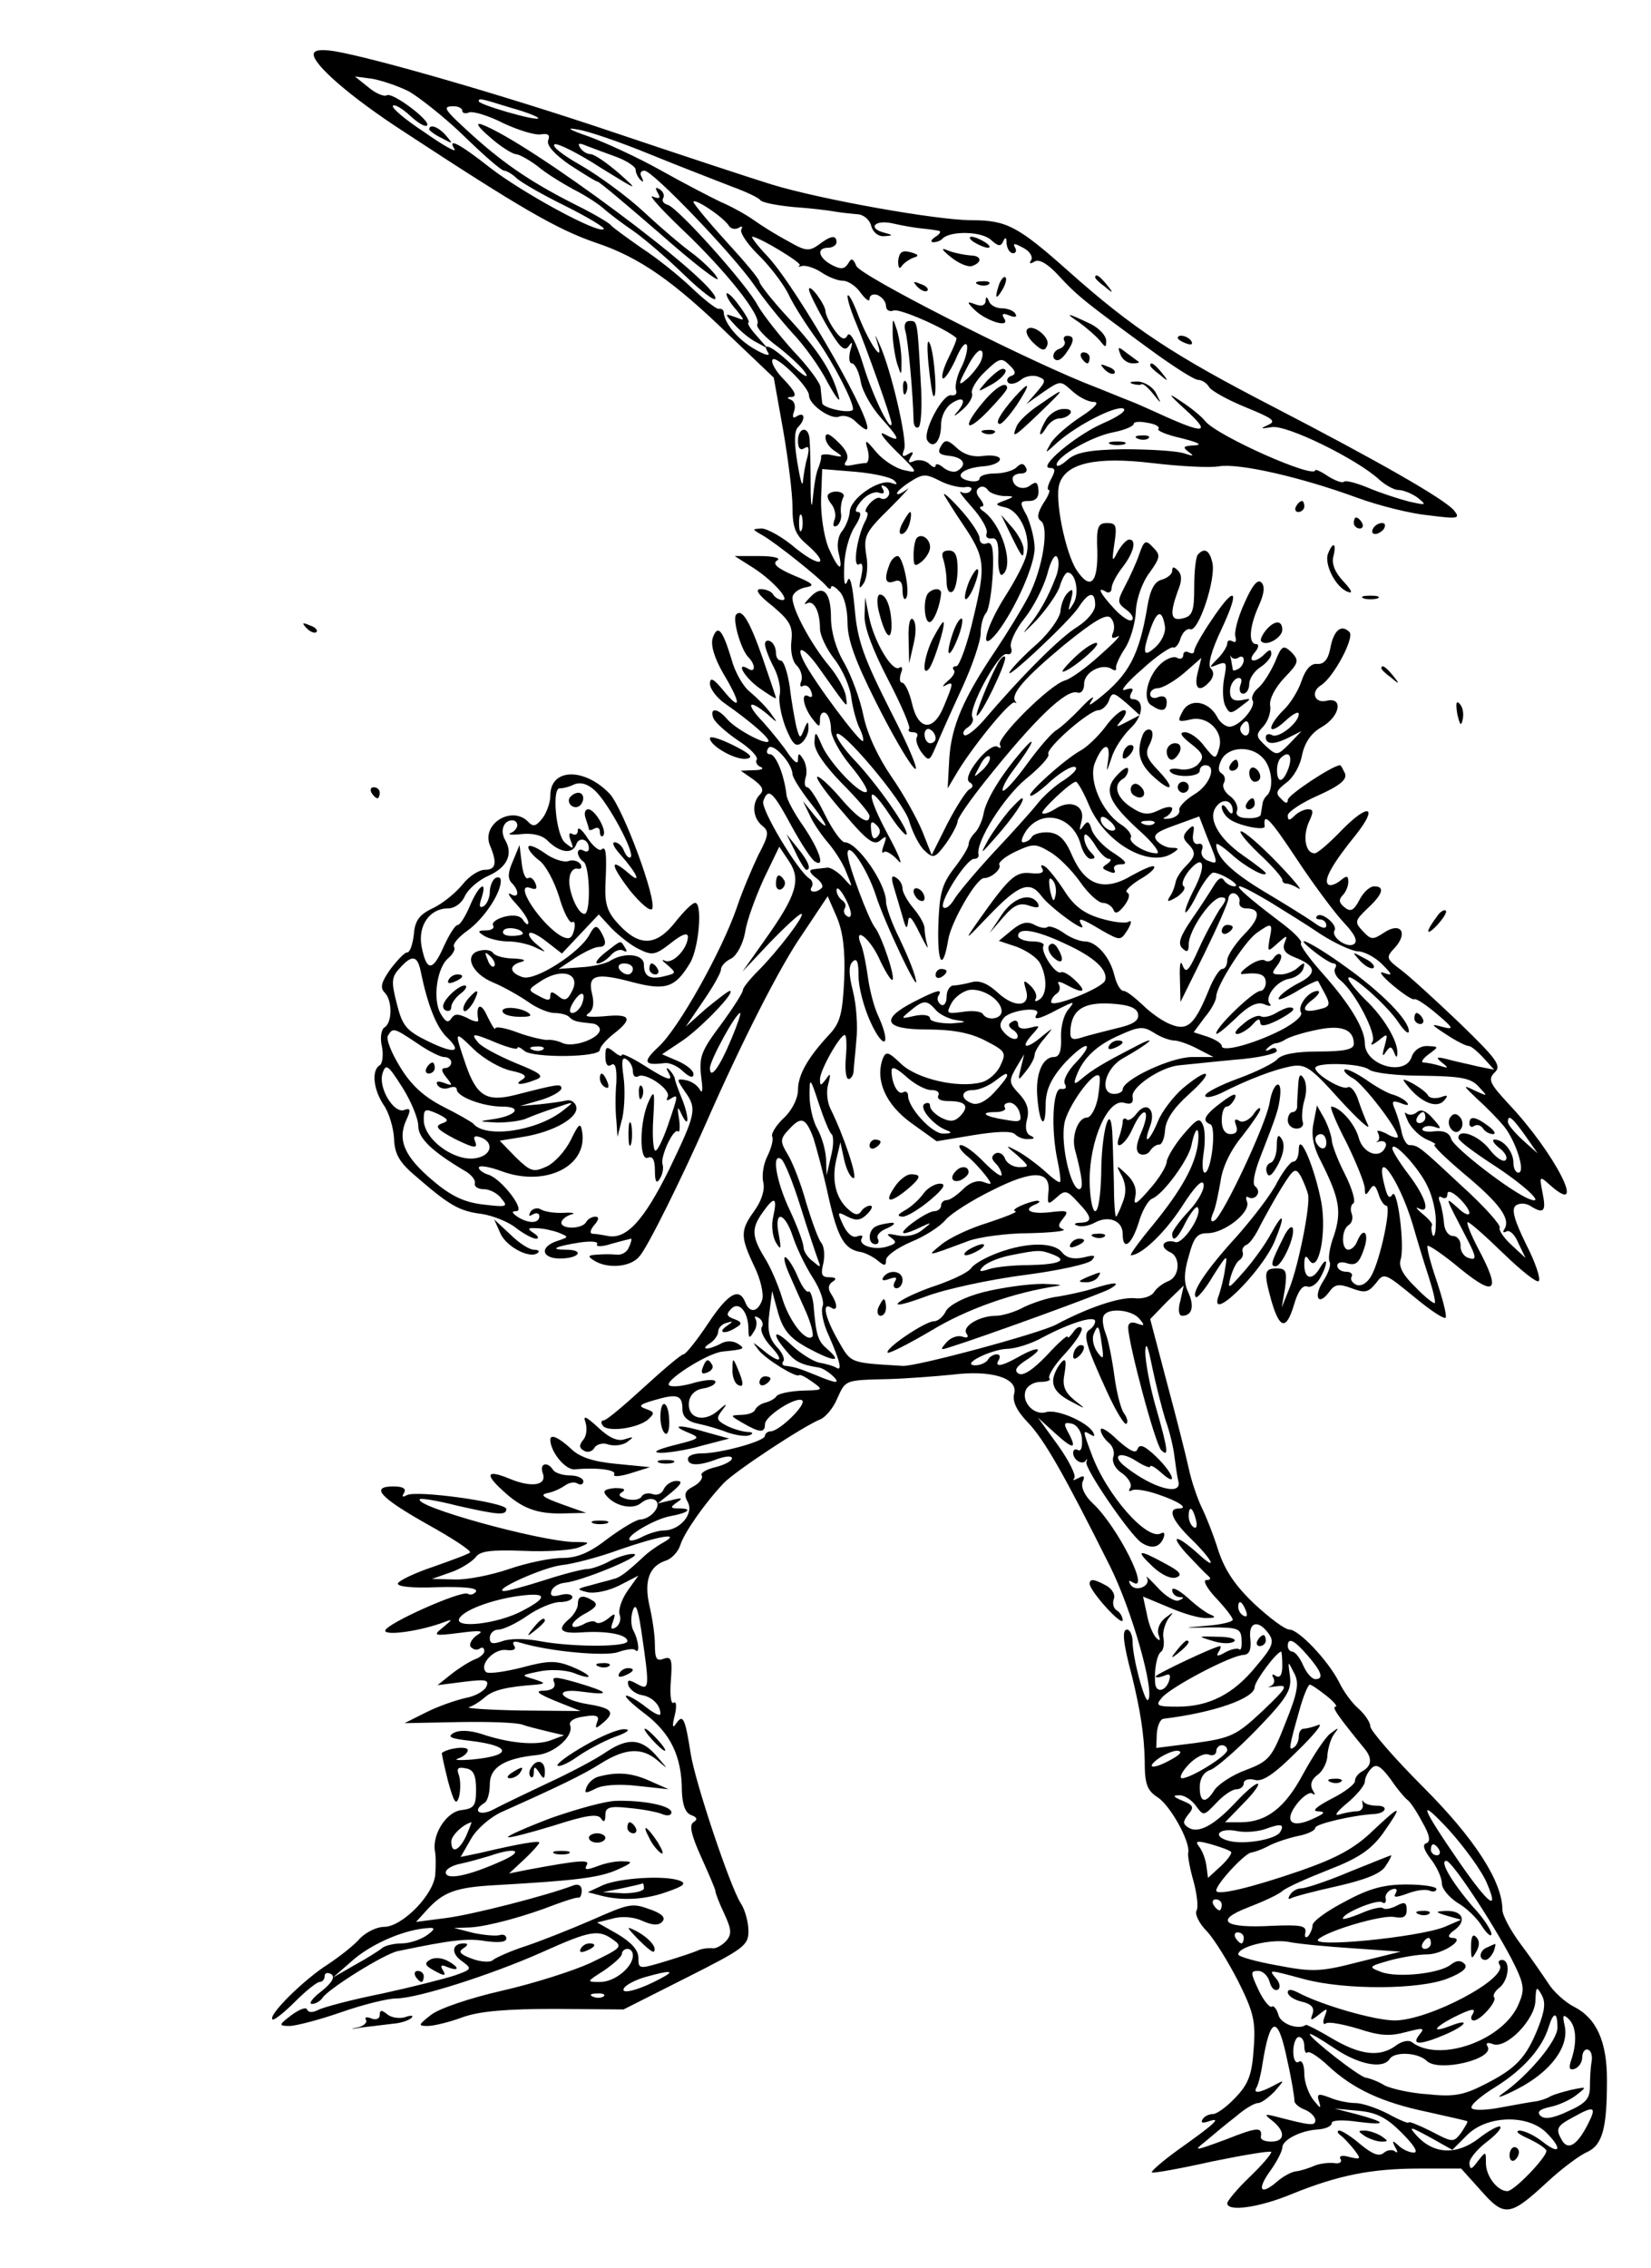 <?xml version="1.0" standalone="no"?>
<!DOCTYPE svg PUBLIC "-//W3C//DTD SVG 20010904//EN"
 "http://www.w3.org/TR/2001/REC-SVG-20010904/DTD/svg10.dtd">
<svg version="1.0" xmlns="http://www.w3.org/2000/svg"
 width="300pt" height="412pt" viewBox="0 0 300 412"
 preserveAspectRatio="xMidYMid meet">
<g transform="translate(0,412) scale(0.1,-0.1)"
fill="#000000" stroke="none">
<path d="M570 4021 c0 -19 68 -78 162 -139 215 -141 281 -179 351 -203 78 -26
140 -69 240 -166 l83 -79 17 -95 c9 -52 17 -115 17 -140 0 -36 5 -50 25 -67
44 -38 27 -45 -19 -8 -23 20 -52 36 -62 36 -18 -1 -18 -1 1 -12 25 -14 107
-80 117 -93 4 -5 8 -6 8 -2 0 5 7 2 15 -7 9 -8 15 -33 15 -57 0 -31 14 -69 51
-143 28 -56 59 -110 70 -121 11 -11 -7 34 -41 100 -51 101 -62 131 -67 190 -4
44 -9 62 -13 50 -5 -13 -7 -3 -6 25 0 25 9 58 19 73 11 17 13 27 6 27 -7 0 -4
8 6 20 10 12 25 18 32 15 9 -3 11 0 7 7 -4 7 -3 8 5 4 6 -4 9 -12 5 -17 -3 -5
-9 -7 -14 -4 -4 3 -13 -2 -20 -10 -7 -8 -9 -15 -6 -15 4 0 3 -8 -2 -17 -15
-29 -23 -85 -11 -78 6 4 8 -3 4 -22 -5 -22 -4 -25 4 -13 6 8 9 31 5 52 -5 34
-2 41 43 85 26 26 40 42 31 34 -10 -7 -18 -11 -18 -7 0 3 11 13 24 21 22 14
28 15 53 2 15 -8 36 -13 46 -12 9 2 15 -1 11 -6 -3 -5 -11 -6 -17 -3 -7 4 2
-8 19 -27 17 -19 29 -40 27 -47 -3 -7 1 -11 9 -10 9 2 13 -8 12 -34 -1 -21 3
-35 7 -32 23 14 0 92 -35 116 -6 4 -7 8 -2 8 5 0 3 6 -3 14 -8 9 -8 16 -2 20
5 4 12 2 16 -4 3 -5 16 -10 28 -11 21 0 21 -1 3 -8 -19 -7 -19 -8 2 -13 26 -7
46 -53 37 -86 -3 -14 -21 -48 -39 -76 -36 -57 -48 -107 -14 -65 33 43 68 122
68 153 0 17 -7 43 -14 59 -14 25 -13 27 4 27 12 0 18 7 17 19 -1 15 -4 17 -14
10 -13 -11 -33 -4 -33 12 0 5 7 9 16 9 8 0 12 5 8 11 -4 8 -9 8 -17 0 -6 -6
-24 -11 -39 -11 -15 0 -28 -4 -28 -9 0 -5 -9 -7 -21 -4 -27 7 -11 23 28 26 16
1 30 7 30 13 0 5 -13 8 -29 6 -19 -3 -36 2 -49 14 -17 16 -22 16 -29 4 -7 -12
-4 -16 15 -18 26 -3 33 -16 15 -27 -6 -4 -17 -1 -25 5 -8 7 -15 9 -15 4 0 -4
-5 -3 -11 3 -6 6 -18 9 -27 6 -11 -5 -13 -3 -7 7 6 9 4 11 -5 5 -10 -6 -12 -4
-7 9 6 16 -24 146 -45 191 -9 20 -9 20 -3 0 12 -38 -15 0 -35 51 -10 27 -19
43 -20 36 0 -7 7 -29 16 -50 17 -40 64 -172 64 -181 0 -20 -34 49 -51 105 -13
42 -24 63 -29 55 -5 -10 -12 -7 -24 10 -9 13 -16 28 -16 34 -1 13 -30 52 -30
39 0 -5 14 -33 31 -63 24 -41 33 -51 41 -40 7 10 8 8 3 -8 -3 -13 -2 -23 3
-23 5 0 13 -15 16 -33 3 -18 20 -47 36 -65 36 -40 38 -47 8 -31 -13 7 -4 -6
20 -30 41 -40 41 -41 15 -35 -15 3 -38 18 -50 32 -21 25 -22 25 -16 4 3 -12 1
-22 -3 -23 -5 0 -17 -2 -27 -4 -12 -2 -15 0 -9 8 5 8 0 20 -15 34 -16 16 -23
18 -23 8 0 -8 8 -19 18 -25 15 -10 14 -11 -5 -7 -12 3 -22 2 -21 -2 1 -3 -2
-13 -5 -21 -4 -8 -8 -33 -10 -55 -2 -23 -4 -12 -4 25 0 36 -1 73 -2 83 -2 24
-21 21 -21 -4 0 -13 4 -18 12 -13 8 5 9 0 5 -17 -4 -13 -7 -33 -8 -44 -1 -11
-5 4 -10 34 -6 36 -6 58 1 65 14 14 13 29 -2 20 -7 -5 -9 -2 -5 9 3 9 1 18 -6
21 -8 3 -7 5 2 5 10 1 5 11 -14 31 -16 16 -25 33 -21 37 7 8 66 -50 66 -65 0
-17 39 -44 54 -39 9 4 22 0 30 -8 8 -8 17 -15 20 -15 21 0 -123 253 -178 313
-19 20 -32 37 -29 37 12 0 93 -49 86 -52 -4 -3 -2 -3 5 -1 8 1 23 -4 35 -12
12 -8 29 -15 39 -15 9 0 24 -10 32 -22 9 -12 16 -17 16 -11 0 7 7 10 15 7 8
-4 15 -12 15 -20 0 -7 6 -11 14 -8 11 4 95 -33 114 -50 1 -2 -5 -17 -14 -35
-9 -18 -14 -35 -11 -38 3 -3 13 12 23 33 9 22 18 34 21 27 2 -6 -2 -24 -10
-40 -8 -15 -12 -34 -10 -41 3 -7 -1 -11 -8 -10 -16 4 -53 -67 -44 -82 11 -17
25 -1 25 28 0 16 8 32 20 40 22 14 27 4 8 -18 -7 -8 -3 -6 10 5 12 10 21 24
18 31 -2 6 8 24 24 39 26 25 30 26 44 12 12 -11 13 -17 3 -20 -6 -2 -9 -8 -5
-12 4 -4 14 -2 23 5 8 7 22 9 31 6 15 -6 15 -8 -2 -28 l-19 -22 31 22 c31 21
31 21 52 2 12 -11 29 -20 39 -20 12 0 3 -10 -23 -27 -23 -15 -47 -36 -54 -47
-12 -21 -12 -21 11 0 36 32 105 67 120 62 8 -3 -9 -15 -37 -27 -50 -22 -120
-81 -96 -81 10 0 10 -5 2 -20 -6 -11 -8 -20 -4 -20 3 0 -1 -11 -10 -24 -11
-18 -12 -27 -5 -32 16 -10 4 -86 -22 -137 -12 -23 -39 -67 -59 -97 -60 -89
-81 -139 -85 -197 l-3 -55 19 32 c31 50 96 129 103 124 3 -2 4 -1 1 2 -9 13
16 42 88 102 53 43 77 58 85 50 6 -6 8 -17 5 -26 -5 -11 -2 -13 8 -8 8 4 -6
-11 -31 -33 -25 -23 -54 -44 -65 -47 -28 -8 -125 -105 -118 -117 3 -6 1 -7 -5
-3 -6 3 -22 -8 -36 -26 -16 -20 -21 -35 -14 -39 7 -4 7 -9 -1 -13 -6 -4 -24
-32 -40 -63 l-28 -56 -17 43 c-10 24 -35 69 -56 99 -24 35 -44 77 -51 111 -6
30 -22 73 -35 96 -15 25 -24 57 -24 82 0 47 -15 62 -38 37 -10 -10 -12 -15 -6
-11 13 7 24 -15 24 -46 0 -12 12 -37 26 -55 15 -19 29 -51 31 -71 3 -21 10
-45 15 -55 5 -10 8 -21 6 -23 -5 -4 -89 108 -107 144 -17 33 1 26 27 -11 57
-80 52 -75 49 -51 -2 12 -15 36 -30 54 -32 38 -67 102 -67 124 0 8 10 16 23
19 19 3 16 7 -21 22 -30 13 -39 21 -30 27 8 4 -5 8 -32 8 l-45 0 30 -19 c36
-22 72 -61 57 -61 -6 0 -14 5 -17 10 -3 6 -14 10 -23 10 -11 0 -4 -11 22 -31
32 -27 37 -37 34 -64 -2 -18 2 -37 10 -44 7 -7 11 -20 8 -28 -3 -8 -2 -12 3
-9 5 3 12 -1 15 -10 3 -8 2 -12 -4 -9 -15 9 -11 -17 5 -39 14 -18 15 -18 15
-2 0 9 5 14 10 11 6 -3 10 -17 10 -30 0 -13 16 -42 35 -65 20 -24 33 -45 30
-48 -9 -9 -66 50 -81 83 -12 28 -13 28 -14 6 0 -15 18 -41 50 -74 28 -28 50
-54 50 -59 0 -18 -20 -6 -54 34 -20 23 -38 39 -41 37 -3 -3 19 -33 48 -66 42
-50 55 -59 66 -50 12 10 13 9 7 -8 -4 -11 -4 -16 0 -13 3 4 15 -3 26 -15 10
-12 2 9 -18 46 -41 76 -40 101 2 38 15 -23 29 -39 31 -37 7 6 -53 92 -94 135
-18 19 -33 40 -33 46 1 22 121 -119 132 -156 6 -21 19 -46 28 -54 16 -15 19
-14 39 13 12 17 21 35 21 40 0 6 23 39 51 74 91 114 147 167 167 160 7 -2 12
5 12 16 0 21 32 38 50 27 6 -4 9 -3 8 2 -1 4 6 20 16 35 10 15 19 46 20 68 1
23 12 53 25 70 20 28 20 32 6 46 -13 14 -16 13 -25 -13 -5 -15 -17 -41 -26
-58 -14 -27 -14 -30 2 -42 10 -7 15 -16 11 -19 -4 -4 -18 5 -32 20 -26 28 -33
42 -15 31 5 -3 10 0 10 7 0 7 9 24 20 38 20 26 26 50 12 50 -5 0 -14 -10 -21
-22 -10 -20 -11 -19 -6 15 5 32 3 37 -13 37 -17 0 -20 -7 -18 -51 1 -59 -13
-72 -38 -34 -20 31 -40 128 -31 156 12 38 67 50 168 38 50 -6 105 -9 122 -6
36 6 147 -19 251 -57 38 -14 97 -29 130 -32 54 -7 58 -6 46 9 -18 21 -137 89
-330 189 -178 92 -252 140 -370 245 -92 82 -113 93 -176 93 -64 0 -276 38
-364 65 -42 13 -169 55 -282 93 -204 69 -441 137 -512 149 -26 4 -38 2 -38 -6z
m173 -67 c19 -11 65 -47 100 -81 36 -35 68 -63 73 -63 4 0 15 -6 23 -14 9 -8
49 -31 90 -51 40 -20 71 -39 68 -41 -9 -10 -148 66 -206 111 -56 44 -79 56
-65 34 4 -7 -21 7 -55 31 -35 23 -60 44 -57 48 3 3 17 -5 31 -18 14 -13 27
-21 31 -18 8 8 -63 61 -73 55 -5 -3 -20 3 -33 14 l-25 20 31 -4 c17 -3 47 -13
67 -23z m186 -30 c29 -8 51 -17 49 -19 -5 -5 -108 25 -108 31 0 6 1 6 59 -12z
m-89 -5 c0 -5 6 -6 13 -3 7 2 35 -6 62 -20 28 -13 58 -22 68 -20 13 2 17 -1
13 -11 -3 -9 11 -25 40 -45 25 -16 47 -30 50 -30 3 0 54 -43 114 -95 60 -53
107 -89 104 -81 -3 8 -22 27 -42 43 -21 15 -62 50 -92 78 -30 28 -82 66 -115
85 -32 18 -54 35 -47 38 6 2 44 -17 84 -43 68 -42 70 -43 33 -10 -22 19 -45
35 -52 35 -6 0 -15 5 -19 12 -5 8 -2 9 12 3 10 -4 35 -13 54 -20 19 -7 35 -18
35 -23 0 -6 4 -14 9 -19 5 -5 6 -3 2 5 -4 7 -2 12 5 12 15 0 162 -153 201
-210 17 -25 48 -63 68 -85 21 -22 50 -62 64 -90 15 -27 24 -39 20 -25 -12 45
-35 81 -90 141 -30 32 -54 63 -54 67 0 5 -27 37 -60 73 -32 35 -59 68 -60 72
0 9 56 -28 65 -44 4 -5 11 -6 17 -3 6 4 8 3 5 -3 -3 -5 10 -25 29 -44 20 -19
45 -51 56 -72 10 -22 35 -60 54 -86 28 -40 64 -109 64 -124 0 -10 -55 1 -56
11 -1 7 -2 19 -3 28 0 8 -23 39 -50 67 -26 29 -55 66 -64 82 -19 37 -146 179
-164 183 -7 2 -11 7 -8 12 3 5 0 12 -6 16 -8 5 -9 3 -4 -6 6 -10 4 -12 -9 -7
-9 4 16 -24 55 -61 78 -74 144 -157 135 -171 -3 -5 14 -24 39 -42 24 -19 47
-41 50 -49 4 -8 -9 0 -27 18 -33 32 -56 43 -42 21 4 -7 -8 -3 -25 7 -30 17
-55 47 -56 67 0 4 -4 7 -9 6 -4 -1 -27 17 -50 39 -22 21 -63 54 -91 72 -27 19
-52 37 -55 41 -3 4 -30 20 -60 35 -80 40 -131 74 -189 126 -55 50 -59 55 -36
55 8 0 15 -4 15 -8z m343 -80 c56 -23 122 -48 147 -58 25 -9 48 -20 51 -24 3
-5 30 -10 60 -13 30 -2 63 -6 74 -8 11 -2 30 -4 41 -5 13 0 24 -10 27 -21 3
-12 13 -20 24 -19 16 1 16 2 1 6 -33 8 -19 25 15 17 17 -4 41 -8 52 -9 11 -1
25 -3 30 -4 6 -1 3 -6 -5 -11 -8 -5 -10 -10 -4 -10 6 0 14 3 17 7 15 14 71 13
88 -3 13 -12 18 -12 22 -2 4 8 6 7 6 -4 1 -10 6 -18 12 -18 5 0 7 5 3 11 -4 8
0 7 15 -1 12 -6 18 -16 15 -22 -5 -7 -2 -8 6 -3 8 5 24 -4 44 -26 34 -37 51
-50 166 -134 41 -30 80 -55 87 -55 7 0 16 -6 20 -13 4 -7 35 -24 67 -37 49
-20 56 -25 40 -32 -15 -7 -14 -7 6 -4 26 6 156 -58 196 -95 11 -10 27 -19 35
-19 8 0 24 -6 35 -14 17 -14 16 -14 -16 -7 -19 5 -53 16 -74 25 -22 9 -41 14
-44 11 -3 -3 -16 2 -29 10 -13 9 -23 13 -23 11 0 -17 -178 62 -200 89 -7 9
-27 25 -44 36 -25 17 -24 14 8 -15 45 -41 37 -45 -31 -15 -27 12 -57 26 -68
30 -11 4 -49 20 -85 34 -127 52 -408 195 -414 212 -6 14 -9 15 -15 4 -7 -10
-13 -11 -30 -2 -24 13 -28 31 -6 31 8 0 15 5 15 10 0 14 -11 12 -33 -5 -17
-12 -24 -11 -55 7 -21 11 -48 28 -62 38 -14 10 -41 25 -60 33 -19 9 -69 35
-110 58 -41 23 -100 50 -130 61 -35 12 -43 17 -22 13 18 -2 79 -23 135 -46z
m598 -378 c-6 -10 -17 -24 -26 -31 -14 -12 -14 -8 2 22 10 20 21 34 26 31 4
-2 3 -12 -2 -22z m324 -120 c-4 -3 15 -11 42 -17 31 -8 39 -12 23 -13 -20 -1
-22 -3 -10 -12 11 -8 9 -8 -10 -2 -14 4 -62 7 -108 7 -64 -1 -87 -6 -102 -19
-11 -10 -20 -14 -20 -9 0 15 65 52 104 59 20 4 36 11 36 15 0 4 11 5 25 2 14
-2 23 -7 20 -11z m-480 -94 c7 -7 5 -8 -6 -4 -22 7 -74 -28 -75 -53 -1 -11 -7
-26 -14 -35 -7 -8 -10 -25 -6 -40 9 -37 -1 -30 -19 11 -8 21 -14 60 -13 89 l2
53 61 -5 c33 -3 65 -10 70 -16z m-168 -89 c-3 -7 -5 -2 -5 12 0 14 2 19 5 13
2 -7 2 -19 0 -25z m462 -85 c-15 -39 -30 -66 -53 -94 -11 -14 -4 -7 17 14 20
22 40 51 43 63 4 13 10 24 14 24 15 0 22 -39 10 -57 -9 -15 -10 -14 -4 7 5 19
3 22 -5 14 -7 -6 -13 -21 -14 -34 -1 -12 -20 -39 -42 -59 -23 -20 -45 -43 -50
-51 -13 -22 108 91 125 117 18 28 30 30 30 4 0 -11 -14 -28 -33 -40 -31 -19
-101 -89 -170 -170 -16 -18 -32 -30 -35 -26 -4 3 0 10 7 14 7 5 11 13 8 18 -9
14 47 118 62 115 8 -2 11 3 8 12 -3 8 8 32 24 52 17 21 35 57 42 81 6 24 14
38 18 31 4 -6 3 -22 -2 -35z m-133 -351 c-18 -16 -18 -16 -6 6 6 13 14 21 18
18 3 -4 -2 -14 -12 -24z m-192 -122 c-6 -6 -10 -2 -11 12 -2 16 1 18 10 9 7
-7 8 -14 1 -21z"/>
<path d="M780 3885 c0 -2 10 -10 23 -16 20 -11 21 -11 8 4 -13 16 -31 23 -31
12z"/>
<path d="M890 3871 c19 -17 40 -30 47 -31 6 0 24 -10 40 -22 15 -13 45 -31 65
-42 20 -10 45 -26 55 -35 10 -9 34 -27 53 -40 19 -13 61 -49 93 -80 31 -30 57
-50 57 -43 0 32 -340 285 -425 316 -12 4 -6 -5 15 -23z"/>
<path d="M1320 3586 c0 -5 8 -18 18 -29 16 -20 16 -20 -2 -13 -20 7 -20 7 -1
-14 11 -12 29 -27 40 -32 l20 -11 -20 23 c-11 12 -18 23 -15 24 3 1 -5 15 -17
31 -12 17 -23 26 -23 21z"/>
<path d="M1770 3680 c8 -5 20 -10 25 -10 6 0 3 5 -5 10 -8 5 -19 10 -25 10 -5
0 -3 -5 5 -10z"/>
<path d="M1632 3646 c0 -11 2 -16 6 -10 4 6 14 13 22 16 11 3 9 6 -6 10 -15 4
-20 0 -22 -16z"/>
<path d="M1729 3652 c14 -11 31 -18 38 -15 19 7 16 19 -4 19 -10 1 -27 4 -38
8 -16 7 -16 4 4 -12z"/>
<path d="M1816 3605 c-9 -26 -7 -32 5 -12 6 10 9 21 6 23 -2 3 -7 -2 -11 -11z"/>
<path d="M1667 3599 c7 -7 15 -10 18 -7 3 3 -2 9 -12 12 -14 6 -15 5 -6 -5z"/>
<path d="M1778 3603 c7 -3 16 -2 19 1 4 3 -2 6 -13 5 -11 0 -14 -3 -6 -6z"/>
<path d="M1791 3573 c-1 -8 -8 -10 -18 -6 -16 6 -17 5 -3 -9 21 -21 66 -35 55
-17 -6 9 -3 11 9 6 10 -4 15 -3 11 3 -3 6 -15 10 -25 10 -10 0 -21 6 -23 13
-4 9 -6 9 -6 0z"/>
<path d="M1960 3535 c14 -10 31 -25 38 -33 11 -14 12 -14 12 -1 0 9 -12 22
-27 30 -44 21 -50 22 -23 4z"/>
<path d="M1866 3521 c-3 -5 3 -16 13 -25 15 -14 20 -14 24 -3 6 15 -29 41 -37
28z"/>
<path d="M1934 3501 c3 -5 -1 -12 -10 -15 -8 -3 -12 -11 -9 -17 5 -6 12 -4 21
8 16 22 18 33 3 33 -5 0 -8 -4 -5 -9z"/>
<path d="M2036 3476 c3 -9 13 -16 22 -16 8 0 13 1 11 3 -2 1 -12 9 -22 16 -15
12 -17 12 -11 -3z"/>
<path d="M1965 3470 c3 -5 8 -10 11 -10 2 0 4 5 4 10 0 6 -5 10 -11 10 -5 0
-7 -4 -4 -10z"/>
<path d="M2007 3449 c7 -7 15 -10 18 -7 3 3 -2 9 -12 12 -14 6 -15 5 -6 -5z"/>
<path d="M2090 3456 c0 -2 8 -10 18 -17 15 -13 16 -12 3 4 -13 16 -21 21 -21
13z"/>
<path d="M2057 3423 c7 -2 15 -3 17 -1 3 2 12 -6 21 -17 16 -20 16 -20 6 0 -5
11 -20 21 -33 22 -13 0 -17 -1 -11 -4z"/>
<path d="M2068 3323 c7 -3 16 -2 19 1 4 3 -2 6 -13 5 -11 0 -14 -3 -6 -6z"/>
<path d="M2018 3313 c6 -2 18 -2 25 0 6 3 1 5 -13 5 -14 0 -19 -2 -12 -5z"/>
<path d="M1505 3222 c-3 -3 0 -11 6 -18 6 -8 9 -21 5 -29 -3 -10 -2 -13 5 -10
5 4 9 14 7 23 -1 10 1 22 4 28 7 10 -17 16 -27 6z"/>
<path d="M1812 2913 c-17 -32 -41 -93 -37 -93 8 0 57 102 51 107 -2 3 -9 -4
-14 -14z"/>
<path d="M1990 3616 c0 -2 8 -10 18 -17 15 -13 16 -12 3 4 -13 16 -21 21 -21
13z"/>
<path d="M1622 3515 c0 -16 4 -41 8 -55 8 -24 8 -24 8 5 0 17 -4 41 -8 55 -8
24 -8 24 -8 -5z"/>
<path d="M1645 3519 c5 -15 14 -114 15 -162 0 -10 4 -16 9 -13 5 3 7 41 4 83
-6 112 -6 110 -20 110 -8 0 -11 -7 -8 -18z"/>
<path d="M1687 3460 c3 -30 7 -57 9 -59 8 -9 2 75 -6 94 -5 12 -6 -1 -3 -35z"/>
<path d="M2140 3506 c0 -2 7 -7 16 -10 8 -3 12 -2 9 4 -6 10 -25 14 -25 6z"/>
<path d="M1794 3429 c-19 -22 -19 -22 3 -10 24 12 39 31 25 31 -5 0 -17 -10
-28 -21z"/>
<path d="M1641 3414 c0 -11 3 -14 6 -6 3 7 2 16 -1 19 -3 4 -6 -2 -5 -13z"/>
<path d="M1786 3389 c-38 -45 -32 -58 9 -16 19 20 35 38 35 42 0 14 -21 2 -44
-26z"/>
<path d="M1843 3398 c-26 -30 -36 -48 -26 -48 4 0 18 16 31 35 26 40 24 45 -5
13z"/>
<path d="M1889 3385 c-20 -13 -39 -31 -42 -40 -9 -22 -5 -20 42 25 49 47 49
49 0 15z"/>
<path d="M1901 3358 c-6 -10 -11 -21 -11 -25 0 -5 5 0 11 10 5 9 16 17 24 17
8 0 16 4 20 9 3 6 -3 9 -14 8 -10 0 -24 -9 -30 -19z"/>
<path d="M1788 3333 c7 -3 16 -2 19 1 4 3 -2 6 -13 5 -11 0 -14 -3 -6 -6z"/>
<path d="M1716 3220 c5 -8 19 -31 32 -50 42 -62 44 -75 21 -171 -11 -49 -26
-89 -31 -89 -6 0 -8 -3 -5 -7 4 -3 -1 -12 -11 -20 -9 -8 -11 -12 -4 -8 15 8
15 5 -3 -38 -19 -47 -47 -44 -58 6 -5 21 -13 37 -18 37 -4 0 -5 7 -2 17 4 9 2
14 -3 10 -13 -8 -46 48 -55 93 l-7 35 -1 -33 c-1 -21 15 -63 43 -117 24 -46
41 -86 38 -89 -3 -3 0 -6 7 -6 7 0 10 -4 7 -9 -3 -4 1 -17 8 -27 14 -18 15
-17 27 11 7 17 28 64 47 105 19 41 34 86 34 100 0 14 4 30 10 37 5 6 10 38 12
71 2 46 -1 59 -11 55 -7 -3 -13 1 -13 9 0 8 -16 32 -36 54 -19 21 -32 32 -28
24z m-16 -441 c0 -5 -4 -9 -10 -9 -5 0 -10 7 -10 16 0 8 5 12 10 9 6 -3 10
-10 10 -16z"/>
<path d="M2355 3200 c-3 -5 -1 -10 4 -10 6 0 11 5 11 10 0 6 -2 10 -4 10 -3 0
-8 -4 -11 -10z"/>
<path d="M1640 3170 c-6 -11 -7 -20 -2 -20 6 0 12 9 15 20 3 11 3 20 1 20 -2
0 -8 -9 -14 -20z"/>
<path d="M1836 3150 c21 -43 24 -47 24 -28 0 9 -9 26 -20 39 l-21 24 17 -35z"/>
<path d="M2460 3170 c0 -5 5 -10 11 -10 5 0 7 5 4 10 -3 6 -8 10 -11 10 -2 0
-4 -4 -4 -10z"/>
<path d="M2495 3160 c-3 -5 -2 -10 4 -10 5 0 13 5 16 10 3 6 2 10 -4 10 -5 0
-13 -4 -16 -10z"/>
<path d="M1666 3143 c-3 -3 -6 -17 -6 -31 0 -21 2 -22 15 -12 8 7 15 18 15 26
0 15 -15 26 -24 17z"/>
<path d="M2413 3114 c-7 -19 14 -61 36 -69 10 -4 7 3 -8 19 -15 16 -22 32 -18
46 6 24 -1 27 -10 4z"/>
<path d="M1714 3104 c3 -9 6 -27 6 -40 0 -14 4 -22 10 -19 6 3 10 22 10 41 0
25 -4 34 -16 34 -11 0 -14 -5 -10 -16z"/>
<path d="M2177 3113 c-4 -3 -7 -30 -7 -59 0 -43 -3 -53 -20 -57 -23 -6 -25 7
-10 49 8 19 8 30 0 38 -7 7 -10 7 -10 -1 0 -6 -9 -13 -19 -16 -13 -3 -21 -18
-26 -48 -15 -90 -34 -125 -90 -169 -17 -13 -18 -13 -10 0 5 8 -5 1 -21 -16
-16 -17 -36 -35 -44 -40 -9 -5 -33 -33 -54 -62 -21 -29 -41 -51 -44 -48 -2 3
6 20 20 38 36 48 44 68 14 33 -38 -44 -65 -89 -69 -114 -2 -11 -9 -27 -15 -33
-7 -7 -12 -16 -12 -22 0 -5 -12 -25 -27 -44 -22 -29 -26 -46 -28 -103 -2 -70
8 -85 18 -26 5 32 51 112 65 112 14 0 32 17 28 24 -3 4 10 15 29 24 32 15 37
15 62 0 15 -8 40 -33 55 -54 15 -22 34 -39 42 -39 8 0 16 -6 19 -12 3 -9 9 -7
20 7 9 12 11 21 5 24 -5 2 5 12 22 23 18 10 30 21 27 24 -2 3 -20 -5 -40 -16
-50 -30 -84 -19 -108 34 -13 31 -24 42 -43 44 -14 1 -28 -3 -31 -8 -3 -6 -11
-10 -16 -10 -5 0 -2 10 7 23 30 39 85 23 98 -28 4 -14 12 -25 18 -25 9 0 9 3
0 12 -7 7 -12 19 -12 27 0 10 7 5 18 -11 9 -16 21 -28 27 -28 5 0 4 -4 -3 -9
-11 -7 -10 -9 3 -14 9 -4 13 -3 10 3 -3 6 2 10 12 10 13 0 9 6 -14 21 -18 11
-35 30 -39 41 -5 17 -8 18 -16 7 -7 -10 -7 -7 -3 9 8 28 -19 41 -47 23 -11 -7
-22 -11 -24 -8 -4 4 52 57 61 57 3 0 14 -19 24 -43 29 -68 109 -114 151 -87
13 8 13 10 -1 10 -9 0 -21 6 -27 13 -8 10 -1 16 33 28 l44 16 15 -39 c20 -48
20 -49 0 -41 -8 3 -13 12 -10 19 3 8 0 13 -7 11 -7 -1 -11 6 -9 18 3 16 1 18
-9 8 -10 -10 -10 -16 -1 -25 16 -16 15 -23 -4 -42 -9 -9 -17 -22 -18 -29 -1
-6 -5 -18 -10 -25 -7 -11 -4 -11 13 -1 11 8 16 16 12 19 -5 3 -1 15 9 28 27
32 33 12 10 -33 -11 -21 -18 -40 -16 -42 2 -2 12 13 22 34 11 21 24 38 29 38
15 -1 52 -24 38 -25 -6 0 -15 5 -19 11 -4 7 -10 4 -18 -9 -6 -10 -24 -38 -40
-61 -22 -32 -26 -45 -18 -53 9 -9 12 -7 12 7 0 25 41 85 59 85 11 0 10 -5 -3
-22 -8 -13 -26 -45 -38 -72 -18 -40 -23 -45 -29 -30 -4 12 -6 2 -5 -24 l1 -42
43 87 c24 49 44 94 44 101 1 7 6 11 12 9 6 -3 10 -10 8 -16 -1 -6 4 -11 12
-11 28 0 26 -18 -4 -48 -16 -17 -30 -38 -30 -46 0 -9 -4 -16 -9 -16 -5 0 -16
-17 -24 -37 -26 -64 -39 -76 -69 -64 -14 5 -37 21 -51 35 -15 14 -30 26 -35
26 -6 0 -13 12 -17 28 -8 34 -33 62 -54 62 -9 0 -27 7 -39 16 -13 9 -26 13
-29 10 -3 -3 -14 -1 -23 4 -13 7 -24 5 -42 -10 l-23 -19 33 -11 c18 -7 37 -20
42 -30 13 -25 13 -57 -2 -66 -6 -4 -9 -3 -6 2 3 5 -1 15 -9 23 -13 12 -14 11
-9 -6 10 -32 -19 -35 -50 -7 -18 17 -34 24 -48 20 -11 -3 -27 -6 -33 -6 -7 0
-13 -9 -13 -21 0 -11 -5 -17 -10 -14 -6 4 -8 11 -5 16 9 14 -2 11 -45 -11 -62
-32 -53 -50 25 -50 46 0 78 -6 105 -20 37 -19 39 -22 28 -45 -6 -14 -22 -28
-35 -31 -42 -11 -116 6 -145 33 -24 23 -28 24 -34 10 -14 -39 5 -83 52 -117
l46 -33 66 11 c43 7 70 8 76 2 6 -6 17 -10 25 -9 11 0 12 2 4 6 -8 3 -11 14
-7 29 5 18 0 32 -14 47 -19 20 -19 24 -6 47 l15 25 -6 -25 c-6 -24 -5 -24 9
-6 9 11 16 24 16 30 0 5 8 19 18 30 17 21 17 21 -4 4 -28 -24 -41 -23 -20 1
17 19 17 19 -3 14 -13 -3 -21 -1 -21 6 0 7 -5 9 -11 5 -8 -4 -7 -9 2 -15 7 -4
10 -11 7 -15 -4 -3 -13 0 -21 8 -11 11 -12 18 -3 29 11 14 69 22 60 7 -8 -12
4 -10 39 9 30 15 31 15 18 -1 -8 -9 -14 -32 -13 -51 1 -24 -3 -35 -13 -35 -21
0 -34 -32 -30 -74 4 -50 15 -59 15 -13 0 26 9 46 31 72 17 19 36 35 42 35 6 0
-2 -13 -17 -29 -16 -16 -25 -34 -21 -40 4 -7 1 -10 -7 -9 -15 3 -19 -73 -6
-132 4 -19 6 -36 4 -37 -2 -2 -15 8 -30 22 -15 13 -37 29 -49 35 -21 11 -21
10 2 -9 22 -20 22 -21 3 -21 -11 0 -23 7 -26 16 -3 8 -11 12 -17 9 -8 -5 -8
-10 0 -18 6 -6 11 -15 11 -21 0 -5 -14 5 -31 22 -17 18 -36 32 -43 32 -6 0 -2
-8 9 -18 12 -9 27 -26 35 -36 14 -18 13 -19 -3 -13 -11 4 -25 -1 -37 -13 -11
-11 -24 -20 -30 -20 -5 0 -10 -4 -10 -10 0 -5 -6 -10 -12 -10 -14 0 -68 -39
-55 -40 5 0 18 5 30 11 21 10 21 9 3 -5 -12 -10 -29 -13 -45 -10 -19 4 -22 3
-12 -4 11 -8 10 -11 -6 -16 -24 -8 -55 2 -47 15 3 5 -1 6 -9 3 -8 -3 -18 6
-25 21 -11 24 -11 25 8 15 16 -8 24 -7 36 5 8 8 11 15 5 15 -5 0 -13 -5 -16
-10 -5 -8 -12 -7 -22 2 -23 19 -32 51 -24 89 l8 34 7 -32 c4 -18 12 -33 17
-33 8 0 -18 78 -42 126 -6 12 -8 32 -4 45 5 19 4 21 -4 9 -10 -13 -11 -13 -11
0 0 16 36 80 45 80 3 0 4 -18 2 -40 -2 -22 0 -40 5 -40 4 0 8 6 9 13 0 6 3 32
5 57 3 25 0 65 -6 89 -8 31 -8 47 -1 54 8 8 11 0 11 -26 0 -21 10 -58 22 -84
24 -52 38 -43 15 9 -9 18 -17 51 -20 73 -3 22 -8 48 -12 58 -15 36 14 15 32
-23 10 -22 21 -40 24 -40 8 0 -19 80 -31 95 -12 15 -50 117 -50 135 1 24 36
-29 51 -75 16 -51 82 -189 73 -154 -3 15 -17 48 -30 75 -13 26 -24 56 -24 66
0 33 -52 108 -75 108 -6 0 -22 22 -36 50 -13 27 -28 50 -32 50 -5 0 -6 8 -3
18 3 9 1 24 -4 32 -8 13 -10 13 -10 0 0 -9 -6 -5 -17 10 -9 14 -30 40 -46 58
-33 34 -28 44 7 15 20 -18 20 -17 6 2 -8 11 -25 28 -37 38 -13 10 -28 37 -34
60 -16 53 -25 64 -34 38 -4 -13 3 -36 19 -64 33 -55 33 -71 1 -32 -18 22 -25
26 -25 13 0 -9 12 -25 26 -35 50 -35 85 -66 80 -70 -6 -6 -60 23 -75 41 -17
20 -32 21 -25 2 3 -8 23 -26 45 -41 22 -14 37 -30 34 -35 -3 -4 1 -11 7 -13 7
-3 2 -6 -12 -6 l-24 -1 23 -16 c16 -12 20 -19 12 -27 -15 -15 -14 -42 4 -57
13 -10 12 -17 -7 -53 -11 -23 -29 -65 -39 -95 -27 -79 -107 -222 -143 -254
-29 -27 -26 -34 12 -29 8 1 23 -5 33 -15 12 -11 19 -13 19 -5 0 7 -13 17 -29
24 l-28 12 36 24 c33 22 100 91 87 91 -3 0 -22 -15 -43 -32 l-37 -33 32 47
c18 26 32 51 32 57 0 6 8 15 19 20 10 6 21 26 25 48 3 21 19 64 34 97 l28 58
18 -27 c22 -33 13 -62 -44 -142 l-41 -58 50 53 c27 28 53 52 57 52 9 0 -43
-68 -78 -103 -15 -15 -28 -31 -28 -35 0 -5 -18 -33 -40 -63 -36 -48 -40 -59
-36 -94 3 -22 3 -33 -2 -25 -4 8 -15 16 -26 18 -17 3 -17 2 -2 -20 23 -32 21
-40 -28 -142 -46 -93 -78 -128 -112 -121 -10 2 -23 4 -28 4 -5 1 -3 8 4 16 8
9 9 15 2 15 -6 0 -14 -4 -17 -10 -8 -13 -45 -13 -45 -1 0 5 8 12 18 15 9 2 3
4 -13 3 -17 -1 -35 2 -42 6 -6 4 -15 2 -19 -4 -4 -8 -3 -9 4 -5 7 4 12 2 12
-3 0 -14 -20 -14 -40 -1 -10 7 -11 10 -2 10 18 0 -26 58 -50 66 -10 3 -18 9
-18 13 0 5 19 2 43 -7 78 -28 154 9 145 71 -3 19 -6 17 -21 -14 -10 -20 -30
-42 -44 -48 -24 -11 -29 -9 -56 17 l-29 30 43 7 c55 9 101 35 96 55 -2 8 -10
13 -18 11 -8 -2 -30 -5 -49 -7 l-35 -3 38 11 c20 6 37 16 37 21 0 9 -6 8 -84
-12 -52 -13 -70 -2 -90 56 -21 62 -21 62 16 26 18 -17 48 -34 67 -38 24 -5 30
-10 20 -16 -17 -10 -2 -11 25 0 16 6 8 12 -37 30 -31 13 -61 29 -68 37 -15 18
-10 18 35 -1 20 -8 36 -12 36 -9 0 4 6 1 13 -5 16 -13 137 -12 137 2 0 5 11
18 25 29 36 28 31 37 -17 32 -27 -2 -38 -1 -29 5 9 6 11 18 7 35 -9 35 6 40
73 22 61 -16 78 -10 105 35 16 27 23 109 9 109 -5 0 -21 -16 -36 -35 -34 -43
-64 -45 -101 -6 -22 23 -27 37 -26 72 3 60 1 73 -7 66 -3 -4 -15 5 -25 20 -10
16 -18 22 -18 15 0 -7 -4 -10 -10 -7 -6 4 -7 -1 -3 -12 6 -16 5 -16 -10 -4
-17 13 -25 103 -9 99 4 0 15 2 25 7 12 5 25 1 38 -11 24 -22 73 -113 65 -121
-3 -3 -8 2 -12 11 -3 9 -11 16 -17 16 -6 0 -1 -10 10 -22 31 -35 40 -56 15
-34 -35 30 -33 15 3 -32 19 -23 36 -38 40 -33 9 16 -52 181 -77 209 -46 48
-108 47 -108 -3 0 -12 -6 -30 -14 -41 -12 -15 -17 -17 -27 -6 -30 29 -84 -5
-69 -43 14 -33 11 -45 -9 -45 -11 0 -29 -12 -40 -26 -12 -15 -35 -34 -53 -43
-26 -12 -34 -23 -36 -48 -2 -18 -7 -33 -12 -33 -5 0 -18 -14 -31 -31 -16 -23
-19 -33 -10 -42 14 -14 14 -54 0 -63 -6 -3 -9 -19 -5 -35 3 -15 1 -31 -4 -34
-15 -9 -12 -43 7 -72 10 -14 18 -42 19 -61 1 -28 9 -43 40 -69 61 -53 79 -63
119 -68 20 -3 48 -14 62 -25 14 -11 31 -20 37 -20 6 0 4 5 -4 10 -12 8 -12 10
5 9 11 0 29 -4 40 -8 19 -8 19 -8 -2 -15 -34 -11 -29 -33 7 -32 34 1 42 16 8
16 -31 0 -19 6 25 13 20 3 35 2 32 -3 -3 -5 9 -5 27 1 18 5 34 9 35 9 1 0 0
-7 -4 -15 -3 -9 -13 -15 -22 -14 -9 1 -25 1 -36 0 -17 -1 -18 -3 -5 -11 24
-15 66 -12 82 8 14 15 76 140 121 242 64 146 135 286 175 343 l46 69 17 -39
c11 -27 15 -60 13 -112 -3 -61 -7 -79 -27 -100 -40 -43 -57 -74 -57 -101 0
-15 -11 -37 -25 -50 -14 -13 -24 -29 -22 -34 3 -6 -2 -23 -9 -37 -7 -14 -10
-35 -7 -47 3 -13 -3 -33 -16 -51 -26 -36 -26 -47 -1 -100 12 -24 18 -51 15
-62 -8 -23 -23 -25 -31 -4 -11 27 -31 16 -68 -40 -20 -30 -40 -55 -44 -55 -4
0 -36 -27 -72 -60 -36 -33 -68 -60 -73 -60 -4 0 -6 -4 -2 -9 7 -13 62 -6 82
10 13 12 13 14 -4 20 -14 5 -11 8 17 16 41 12 50 9 50 -17 0 -13 9 -22 28 -26
15 -3 39 -10 54 -16 15 -5 33 -8 40 -5 8 3 6 6 -5 6 -10 1 -27 6 -38 12 -17 9
-18 13 -7 27 11 14 9 14 -8 -1 -26 -22 -56 -13 -52 17 2 13 12 22 26 24 12 2
22 7 22 12 0 5 -16 4 -36 -1 -19 -6 -40 -9 -47 -6 -16 5 67 59 96 62 40 4 42
5 28 14 -9 6 -22 6 -32 0 -23 -12 -38 -11 -19 1 8 5 15 15 15 21 0 7 7 14 15
16 13 4 13 3 0 -6 -18 -13 -1 -15 18 -2 11 6 10 10 -4 15 -14 5 -15 9 -5 19
14 14 31 -6 31 -38 0 -16 2 -17 9 -5 6 8 7 18 4 24 -3 5 -1 6 6 2 6 -4 9 -12
5 -17 -3 -6 4 -21 17 -35 26 -28 16 -32 -15 -6 -20 16 -20 16 -7 -1 14 -17 68
-50 73 -45 2 2 13 -4 24 -12 21 -15 20 -15 -18 -16 -22 -1 -43 -5 -47 -10 -3
-5 -13 -10 -21 -12 -8 -2 -16 -8 -18 -13 -2 -5 -13 -9 -25 -9 -21 -1 -21 -1 3
-15 31 -18 40 -18 40 -2 0 15 58 52 68 43 7 -8 -42 -56 -58 -56 -5 0 -10 -4
-10 -8 0 -10 -81 -32 -115 -32 -14 0 -25 -4 -25 -10 0 -13 21 -13 54 0 15 5
26 6 26 1 0 -5 -14 -12 -30 -16 -17 -4 -28 -11 -25 -15 3 -5 -4 -14 -15 -20
-16 -8 -18 -15 -10 -29 11 -21 -15 -51 -44 -51 -9 0 -26 -5 -38 -11 -11 -6
-22 -9 -24 -6 -7 7 46 38 74 43 33 6 42 14 16 14 -16 0 -17 2 -4 11 12 8 9 9
-10 4 l-25 -6 25 20 c19 16 21 21 9 21 -9 0 -19 -7 -23 -15 -3 -8 -12 -12 -20
-9 -8 3 -17 1 -20 -4 -3 -6 -15 -8 -27 -5 -14 4 -17 8 -8 13 7 5 2 7 -14 7
-18 -2 -23 -5 -15 -14 16 -19 48 -26 63 -13 20 16 40 3 24 -16 -6 -8 -18 -14
-25 -14 -8 0 -34 -16 -60 -35 -33 -26 -56 -35 -83 -35 -21 0 -64 -9 -96 -20
-32 -11 -77 -20 -99 -19 l-41 1 34 12 c18 6 38 19 45 27 8 12 28 14 87 12 42
-2 87 1 100 6 23 9 22 10 -8 10 -65 2 -293 65 -280 78 2 2 33 -3 68 -12 75
-17 89 -18 89 -6 0 12 -165 35 -181 25 -8 -4 -9 -3 -5 4 5 8 -2 12 -19 12 -43
0 -25 -20 62 -69 45 -25 80 -48 77 -51 -3 -3 -33 -14 -67 -26 -33 -11 -62 -25
-64 -30 -2 -6 26 -9 72 -7 48 1 73 -1 70 -8 -4 -5 -10 -7 -15 -4 -11 7 -150
-55 -150 -67 0 -9 56 -2 100 13 24 9 24 9 5 -7 -19 -15 -17 -16 30 -10 38 5
46 4 32 -4 -9 -6 -15 -16 -12 -21 4 -5 11 -7 16 -4 5 4 9 2 9 -4 0 -5 -8 -12
-17 -15 -10 -4 -29 -16 -43 -27 l-25 -20 47 6 c40 5 47 4 42 -8 -3 -8 -20 -18
-37 -21 -18 -4 -50 -15 -72 -26 l-40 -20 100 2 c55 1 107 -1 115 -5 8 -3 29
-8 45 -12 l30 -7 -24 -9 c-26 -10 -75 -6 -128 12 -20 6 -39 7 -49 1 -12 -7 -5
-10 30 -14 76 -9 78 -27 4 -34 -24 -2 -35 -1 -25 2 9 3 17 10 17 15 0 8 -35 4
-47 -5 -1 0 4 -23 11 -51 11 -40 15 -45 20 -29 3 12 3 29 0 39 -5 13 -2 16 12
13 14 -2 19 -12 19 -38 0 -30 -3 -35 -27 -38 -26 -3 -52 -42 -48 -73 2 -8 2
-27 1 -42 -1 -37 -60 -97 -93 -97 -14 0 -33 -10 -44 -21 -10 -12 -37 -33 -58
-47 -43 -27 -109 -92 -101 -100 2 -3 21 12 41 32 20 20 40 36 45 36 5 0 9 5 9
11 0 5 5 7 12 3 7 -5 2 -15 -18 -31 -16 -12 -24 -23 -17 -23 6 0 15 5 19 11
10 16 112 80 137 85 96 20 127 24 160 18 23 -3 37 -2 37 5 0 6 -6 8 -12 6 -7
-2 -29 0 -48 4 l-35 9 30 1 c32 2 99 20 155 42 19 7 38 13 41 12 3 -1 6 5 6
13 0 9 -6 13 -16 9 -47 -18 -183 -53 -231 -59 l-54 -7 19 21 c31 34 53 42 129
46 139 8 185 13 218 28 27 12 29 15 11 15 -12 1 -33 -3 -48 -9 -19 -7 -24 -7
-19 2 7 11 -14 9 -106 -8 l-35 -7 28 26 c15 14 27 28 27 30 0 4 -33 -1 -109
-19 l-34 -7 19 33 c10 18 35 39 54 48 103 46 149 68 182 89 45 28 74 29 102 6
21 -18 21 -18 2 4 -29 35 -53 38 -94 11 -20 -14 -68 -39 -107 -57 -38 -18 -82
-39 -97 -47 -25 -14 -42 -4 -18 11 6 3 10 19 10 34 0 31 27 47 85 53 33 3 68
35 61 54 -3 7 7 14 25 16 23 4 29 1 24 -10 -4 -12 -3 -13 10 -2 23 19 18 27
-24 34 -57 9 -67 31 -12 23 52 -7 49 -1 -12 17 -39 11 -45 11 -40 0 3 -9 -3
-14 -18 -15 -18 0 -13 -5 21 -19 l45 -18 -108 1 c-59 1 -101 4 -95 6 7 2 20
10 29 18 15 13 38 19 94 23 17 2 16 3 -5 10 -24 7 -24 7 10 14 19 4 47 3 63
-3 38 -15 34 -4 -5 12 -28 11 -42 11 -90 -2 -32 -8 -61 -12 -65 -8 -13 13 14
42 36 40 14 -2 20 1 15 8 -4 7 0 9 12 5 53 -16 154 -25 177 -17 14 5 28 7 31
4 9 -9 7 16 -3 35 -5 9 -5 26 -1 37 5 14 9 4 15 -35 16 -108 15 -111 -7 -99
-16 9 -19 8 -16 -3 3 -7 13 -15 24 -17 19 -3 34 -18 34 -34 0 -5 -12 1 -26 12
-15 12 -31 21 -36 21 -5 0 10 -15 34 -33 46 -35 67 -77 67 -140 1 -25 6 -40
17 -44 11 -4 12 -8 4 -13 -8 -5 -4 -23 14 -63 14 -31 26 -59 26 -62 0 -4 7
-22 16 -41 13 -28 14 -37 4 -49 -7 -8 -18 -14 -24 -14 -6 1 -18 0 -26 -3 -8
-4 -36 -13 -62 -21 -47 -14 -48 -14 -48 7 0 14 -13 28 -38 43 l-37 21 28 7
c17 5 39 3 54 -4 18 -8 29 -9 36 -2 7 7 1 14 -17 21 -38 14 -39 14 -114 -19
-37 -16 -90 -37 -117 -46 -28 -9 -54 -21 -59 -25 -4 -5 -22 -4 -38 2 -22 8
-26 13 -16 19 9 6 9 9 1 9 -22 0 -24 -18 -4 -32 19 -14 19 -15 -12 -26 -18 -6
-77 -21 -132 -33 -55 -11 -108 -25 -117 -30 -10 -5 -18 -5 -20 1 -2 5 -14 0
-28 -10 -24 -18 -24 -20 -4 -20 11 0 54 11 94 25 40 14 85 25 100 25 38 0 173
43 265 84 89 40 103 42 130 22 17 -12 13 -15 -41 -41 -32 -15 -105 -38 -162
-51 -57 -13 -114 -32 -129 -44 -23 -18 -24 -20 -6 -20 11 0 40 7 64 16 31 11
80 15 168 15 l124 -1 113 57 c105 53 114 59 114 85 0 16 -6 39 -14 51 -19 29
-83 220 -91 272 -10 64 -14 72 -26 55 -7 -11 -8 -6 -3 14 4 16 3 27 -2 23 -5
-3 -7 15 -5 40 3 39 1 45 -13 40 -13 -5 -16 0 -16 26 0 18 -5 50 -10 71 -10
45 0 71 29 81 11 3 23 16 27 28 7 23 45 77 79 113 21 22 147 105 176 116 9 4
23 20 30 37 16 35 13 34 94 36 33 1 85 5 115 8 71 9 120 -6 113 -34 -4 -14 4
-31 24 -52 31 -32 68 -98 150 -262 40 -80 82 -229 69 -243 -6 -5 -28 77 -28
106 0 12 -5 22 -10 22 -10 0 -7 -25 9 -85 15 -61 22 -106 23 -152 0 -44 4 -55
24 -68 23 -15 60 -82 55 -101 -1 -5 3 -28 10 -52 6 -23 9 -47 5 -53 -3 -6 5
-23 19 -37 14 -15 39 -56 57 -91 28 -56 32 -73 28 -123 -3 -47 -10 -64 -33
-88 -16 -17 -34 -30 -41 -30 -7 0 -16 -4 -19 -10 -4 -6 1 -7 12 -3 24 8 10 -5
-55 -51 -29 -21 -51 -40 -49 -42 2 -2 52 7 110 20 59 12 107 20 107 17 0 -4
-18 -25 -40 -46 -22 -21 -40 -43 -40 -47 0 -16 58 -8 118 17 84 34 144 46 232
46 l75 0 36 -40 c43 -49 53 -47 121 16 26 24 58 48 72 54 28 13 36 43 36 131
0 70 -19 112 -60 133 -16 8 -38 28 -47 43 -10 15 -32 47 -50 71 -18 24 -33 52
-33 62 0 51 -50 129 -144 223 -53 53 -96 103 -96 110 0 7 -9 21 -21 32 -12 10
-28 32 -36 49 -20 39 -73 95 -90 95 -8 0 -36 21 -63 46 -35 33 -54 61 -66 97
-9 29 -23 64 -31 80 -7 15 -18 46 -23 70 -5 23 -23 94 -40 157 l-30 114 30 31
31 30 -6 -27 c-5 -17 -3 -28 3 -28 18 0 23 17 11 43 -8 17 -8 35 1 65 9 34 15
42 34 42 31 0 79 38 72 57 -3 8 -2 11 3 8 5 -3 12 -1 15 4 4 5 2 12 -3 16 -6
3 -2 25 9 53 32 82 33 87 36 110 4 35 -13 26 -19 -11 -6 -38 -84 -204 -100
-214 -7 -4 -8 1 -3 13 5 10 10 37 14 59 3 24 18 56 39 81 18 23 33 45 33 49 0
5 -6 1 -13 -10 -8 -10 -19 -15 -25 -11 -8 5 -10 2 -6 -8 4 -11 0 -16 -10 -16
-10 0 -16 9 -16 25 0 14 4 25 9 25 5 0 11 7 15 15 4 11 -4 8 -24 -7 -31 -23
-37 -34 -21 -40 12 -4 2 -88 -10 -88 -4 0 -5 16 -2 35 3 19 3 42 -1 51 -6 15
-11 12 -36 -17 -16 -19 -29 -41 -30 -49 0 -8 -14 -31 -31 -50 -25 -29 -30 -31
-26 -13 3 14 -3 28 -16 40 -19 18 -20 18 -8 -4 7 -15 8 -30 1 -47 -5 -14 -11
-26 -12 -26 -2 0 -4 28 -4 63 -1 34 -2 76 -3 92 -4 56 -20 -4 -20 -77 -1 -38
-5 -68 -11 -68 -5 0 -10 26 -10 57 0 72 33 147 62 140 13 -4 18 -1 16 11 -3
17 51 54 85 57 12 1 57 6 100 10 42 3 77 11 77 16 0 6 -6 7 -12 3 -8 -4 -10
-3 -5 2 5 5 12 9 15 9 4 0 12 3 18 7 6 4 30 12 55 17 45 10 69 2 69 -25 0 -10
-16 -14 -64 -14 -42 0 -67 -5 -75 -14 -6 -7 -38 -23 -71 -35 -33 -12 -60 -26
-60 -31 0 -5 12 -3 28 4 51 26 97 43 127 49 27 5 36 -1 89 -60 33 -36 56 -57
52 -47 -5 10 -13 31 -18 46 -5 16 -14 26 -19 23 -9 -6 -59 23 -59 35 0 11 83
9 98 -3 8 -6 51 -11 97 -11 69 -1 88 -4 102 -20 17 -18 17 -18 -7 -7 -23 11
-22 10 5 -16 17 -15 39 -38 48 -49 21 -26 40 -84 26 -84 -5 0 -9 8 -9 18 0 20
-18 42 -34 42 -6 0 -2 -7 8 -15 11 -8 16 -18 12 -22 -4 -5 -18 4 -30 20 -20
25 -56 38 -56 20 0 -5 27 -25 59 -46 62 -40 101 -77 70 -65 -32 12 -137 93
-142 109 -3 11 -13 16 -31 14 -14 -2 -24 1 -21 5 3 5 13 6 22 3 13 -5 12 -2
-3 15 -12 14 -22 18 -29 12 -7 -6 -15 -6 -20 -2 -4 4 -2 -3 4 -16 7 -13 22
-27 34 -32 12 -5 18 -9 14 -9 -5 -1 19 -24 52 -52 65 -54 86 -82 75 -101 -4
-6 -3 -8 3 -5 6 4 16 -6 22 -21 l13 -27 -26 24 c-14 13 -23 27 -21 31 3 4 -28
39 -69 76 -75 70 -79 74 -95 74 -5 0 -11 10 -14 23 -2 12 -8 31 -12 41 -7 16
-5 18 11 12 12 -5 16 -4 9 3 -5 5 -17 11 -25 13 -8 2 -30 14 -48 27 -18 12
-36 21 -39 18 -2 -3 5 -10 16 -16 18 -10 81 -91 81 -106 0 -3 -10 -1 -21 6
-13 6 -19 7 -15 1 3 -6 3 -12 -1 -15 -5 -2 -2 -2 5 0 8 1 12 -3 10 -9 -9 -25
-41 -14 -49 15 -7 26 -34 56 -50 57 -3 0 9 -30 28 -66 18 -37 33 -74 33 -83 0
-13 2 -13 9 -2 7 11 10 9 16 -8 3 -11 10 -21 14 -21 10 0 -11 -99 -27 -127 -7
-13 -18 -20 -27 -17 -8 4 -12 10 -9 15 3 5 -2 9 -10 9 -9 0 -16 5 -16 11 0 6
8 8 19 4 14 -4 21 1 29 25 11 30 0 44 -12 15 -3 -8 -10 -15 -16 -15 -13 0 -13
37 1 45 6 4 8 13 5 21 -3 7 -1 16 3 18 5 3 -2 27 -15 53 -13 25 -24 54 -24 62
-1 9 -7 27 -14 40 l-13 23 -6 -31 c-5 -23 -1 -44 15 -74 32 -64 36 -88 22
-131 -8 -21 -11 -42 -8 -48 3 -5 -2 -20 -11 -34 -19 -29 -10 -48 10 -21 10 14
17 16 41 7 24 -9 30 -8 44 9 15 20 16 19 70 -25 30 -25 56 -42 57 -37 2 5 -6
35 -17 68 -11 32 -18 60 -16 62 2 2 29 -16 60 -42 64 -52 74 -41 31 39 -13 25
-21 46 -18 46 4 0 33 -26 65 -57 32 -31 61 -54 64 -50 4 4 -6 34 -23 67 -21
43 -27 63 -19 70 7 5 17 5 26 0 25 -16 30 -11 23 23 -6 31 -6 32 14 14 69 -61
9 58 -75 147 -35 38 -39 45 -26 58 13 12 4 24 -63 89 -43 41 -91 85 -107 97
-28 21 -28 23 -11 41 24 27 10 47 -20 27 -21 -14 -24 -13 -39 3 -15 16 -14 19
9 41 28 26 32 40 12 40 -8 0 -20 -11 -27 -25 -10 -19 -16 -22 -27 -13 -10 8
-11 14 -3 22 5 5 10 16 10 24 0 12 -3 12 -15 2 -9 -7 -19 -10 -22 -6 -8 8 8
37 51 90 41 52 23 58 -26 8 -22 -23 -44 -42 -49 -42 -17 0 -22 30 -11 56 9 19
9 24 -1 24 -7 0 -18 -5 -25 -12 -9 -9 -12 -9 -12 1 0 6 25 23 55 36 40 18 53
29 49 40 -4 8 -7 15 -9 15 -13 0 -95 -54 -95 -63 0 -7 -4 -7 -12 2 -11 10 -9
15 9 29 13 9 26 32 29 51 5 22 16 39 35 50 34 19 41 56 9 48 -21 -5 -29 16
-10 28 23 14 62 87 52 97 -15 15 -29 3 -35 -31 -4 -20 -12 -28 -24 -27 -11 1
-21 -10 -28 -31 -6 -18 -21 -42 -33 -53 -12 -12 -22 -26 -22 -32 0 -6 11 -1
25 12 14 13 25 19 25 13 0 -16 -38 -46 -49 -38 -6 3 -11 1 -11 -4 0 -14 16
-14 43 0 l22 11 -22 -23 c-22 -22 -23 -22 -43 -4 -18 17 -19 20 -4 36 8 9 14
26 12 37 -2 12 9 33 26 51 26 27 27 31 13 46 -15 14 -18 13 -30 -17 -8 -18
-21 -39 -30 -47 -9 -7 -14 -18 -11 -23 7 -12 -24 -48 -42 -48 -7 0 -18 8 -23
19 -16 28 -49 33 -62 9 -10 -19 -9 -20 14 -15 31 8 62 -22 52 -53 -6 -20 -7
-20 -27 5 -10 14 -26 25 -35 25 -11 0 -7 -7 11 -21 22 -17 25 -24 14 -36 -6
-8 -22 -13 -35 -10 -12 2 -20 0 -17 -4 7 -12 54 -11 54 1 0 6 5 10 10 10 22 0
8 -37 -20 -53 -16 -10 -29 -23 -27 -29 1 -7 -7 -13 -18 -15 -11 -1 -14 0 -7 3
6 3 12 10 12 15 0 5 -11 4 -25 -3 -19 -9 -29 -8 -50 6 -26 17 -33 40 -15 51 6
3 10 11 10 17 0 7 -9 2 -20 -10 -26 -27 -16 -50 44 -104 23 -21 35 -38 28 -38
-21 0 -53 20 -47 29 2 5 -6 16 -19 24 -34 23 -58 79 -47 110 14 36 29 41 25 9
-4 -27 -4 -27 6 2 5 17 21 40 34 53 24 22 26 53 4 53 -5 0 -6 5 -2 12 5 8 1 9
-12 5 -10 -4 3 13 31 37 27 25 53 42 57 40 3 -2 10 5 13 16 4 12 12 19 18 17
15 -5 47 92 40 121 -5 22 -14 28 -26 15z m-60 -132 c1 -10 -6 -26 -17 -36 -23
-21 -25 -12 -9 34 12 33 21 34 26 2z m-68 -140 l22 -20 -23 -12 c-21 -11 -22
-11 -9 4 8 11 9 17 3 17 -6 0 -22 -14 -34 -31 -13 -17 -33 -36 -44 -42 -29
-16 -97 -77 -92 -82 2 -3 19 9 37 26 18 16 38 28 44 26 7 -2 -2 -12 -18 -23
-17 -10 -39 -30 -50 -44 -11 -14 -47 -54 -81 -90 -33 -36 -65 -74 -71 -85 -7
-11 -15 -17 -19 -13 -8 9 42 88 56 88 6 0 9 3 8 8 -5 23 46 104 86 137 25 20
44 41 41 45 -6 10 74 80 91 80 6 0 14 7 18 15 7 19 8 19 35 -4z m221 -47 c0
-8 -5 -12 -10 -9 -6 4 -8 11 -5 16 9 14 15 11 15 -7z m-830 -80 c0 -6 14 -28
30 -49 17 -21 30 -41 30 -44 0 -3 -10 5 -21 19 l-20 25 12 -25 c6 -14 21 -36
33 -50 12 -14 28 -38 34 -55 12 -29 12 -29 -5 -10 -10 11 -24 20 -30 19 -7 -1
-19 -2 -25 -3 -9 -1 -7 -6 4 -15 10 -7 15 -16 11 -19 -10 -10 -25 -8 -18 2 3
5 1 12 -4 15 -21 13 -90 128 -84 141 9 25 17 18 51 -45 18 -33 37 -62 43 -65
19 -12 8 21 -21 64 -17 24 -31 50 -31 58 -4 35 -19 73 -30 73 -6 0 -7 5 -3 11
7 12 43 -26 44 -47z m854 30 c17 -16 21 -55 9 -68 -5 -4 -9 -12 -9 -17 -1 -5
-2 -13 -3 -18 0 -5 -12 -8 -25 -7 -15 0 -22 6 -18 14 2 7 -3 19 -13 26 -10 7
-15 18 -11 24 3 6 2 13 -4 17 -7 4 -7 12 0 26 13 23 53 25 74 3z m49 -14 c-3
-11 -9 -23 -14 -26 -10 -6 -12 29 -2 39 13 13 21 7 16 -13z m-103 -83 c0 -7
-4 -6 -10 3 -5 8 -10 10 -10 4 0 -6 6 -16 13 -21 14 -12 66 -23 65 -14 -3 27
9 15 58 -59 31 -47 70 -99 86 -116 20 -21 26 -34 18 -39 -12 -8 -42 13 -35 25
6 10 -24 35 -32 26 -3 -3 -1 -6 5 -6 7 0 12 -5 12 -11 0 -7 -9 -5 -22 5 -13 9
-53 34 -90 56 -60 36 -88 63 -88 86 0 4 12 -4 28 -18 24 -22 62 -43 62 -34 0
2 -18 16 -41 32 -46 32 -66 69 -48 90 12 15 29 10 29 -9z m-214 -34 c-7 -7
-26 7 -26 19 0 6 6 6 15 -2 9 -7 13 -15 11 -17z m-1086 8 c0 -5 -6 -12 -12
-14 -7 -3 2 -4 20 -2 20 2 38 -2 48 -13 22 -21 44 -24 51 -6 5 15 23 10 23 -7
0 -6 -4 -7 -10 -4 -5 3 -10 2 -10 -4 0 -5 5 -13 10 -16 12 -7 14 -95 2 -95
-13 0 -31 45 -27 66 1 11 8 18 15 16 6 -1 8 2 5 8 -4 6 -14 9 -22 6 -8 -3 -28
3 -44 15 -16 11 -29 16 -29 10 0 -5 9 -16 20 -24 11 -8 27 -37 36 -66 8 -28
19 -49 24 -46 4 3 6 -4 3 -15 -4 -15 -9 -17 -22 -11 -38 21 -90 100 -57 88 10
-4 13 -1 9 8 -3 8 -9 13 -13 10 -5 -3 -10 9 -12 27 l-4 33 -12 -29 c-9 -20
-10 -32 -2 -40 14 -14 13 -29 -2 -20 -7 4 -3 -4 10 -18 12 -13 22 -28 22 -34
0 -5 -4 -3 -9 4 -5 9 -17 11 -34 7 -15 -4 -24 -11 -21 -16 3 -5 -3 -9 -13 -9
-15 0 -16 -2 -3 -10 8 -5 28 -10 43 -10 16 0 38 -5 50 -11 21 -10 21 -10 3 5
-11 9 -17 18 -14 21 3 3 17 -4 32 -16 l27 -21 33 35 34 36 23 -25 c13 -13 35
-31 50 -38 24 -12 30 -11 58 11 20 16 31 20 31 11 -1 -22 -28 -50 -42 -43 -7
3 -5 0 5 -8 16 -14 16 -15 -5 -20 -27 -7 -38 -1 -38 21 0 19 -35 23 -61 7 -7
-5 -32 -11 -54 -12 l-40 -3 30 20 c17 11 36 20 43 20 14 0 15 9 3 29 -7 11
-11 10 -20 -7 -18 -33 -98 -84 -121 -77 -25 8 -26 22 -2 28 9 3 3 5 -15 6 -17
0 -34 5 -37 10 -3 5 -14 7 -25 4 -29 -7 -14 -42 26 -58 19 -8 47 -24 63 -35
15 -11 37 -20 47 -20 11 0 23 -3 27 -7 8 -8 13 -9 41 -12 8 0 15 -6 15 -11 0
-16 -47 -33 -67 -25 -10 5 -23 7 -29 6 -6 0 -30 5 -52 13 -23 9 -42 12 -42 8
-1 -4 -7 7 -15 23 -11 25 -21 21 -16 -8 1 -4 -8 -3 -20 4 -17 8 -23 8 -29 -1
-6 -9 -11 -6 -20 10 -14 26 -6 83 15 100 8 7 13 16 10 20 -3 5 8 18 25 30 29
21 60 67 60 90 0 6 -4 8 -10 5 -5 -3 -10 -15 -10 -25 0 -10 -5 -22 -11 -26 -8
-4 -9 0 -4 15 11 34 -5 24 -21 -14 -8 -19 -18 -35 -22 -35 -5 0 -16 -18 -26
-40 -20 -45 -31 -45 -40 1 -7 38 15 69 48 69 12 0 25 9 31 23 6 12 24 28 42
36 34 15 46 39 31 65 -10 17 -3 36 13 36 5 0 9 -4 9 -9z m1157 3 c-3 -3 -12
-4 -19 -1 -8 3 -5 6 6 6 11 1 17 -2 13 -5z m-551 -162 c1 -6 -2 -10 -7 -6 -5
3 -7 9 -4 14 3 5 1 11 -5 15 -5 3 -10 12 -10 18 1 14 23 -22 26 -41z m761 20
c26 -16 68 -42 93 -59 25 -16 55 -30 67 -31 12 0 32 -11 44 -23 20 -20 20 -22
3 -16 -10 4 -3 -6 16 -22 19 -16 37 -28 40 -26 3 2 21 -10 40 -26 32 -27 33
-30 10 -24 -21 6 -20 4 8 -14 18 -12 36 -21 41 -21 4 0 16 -10 27 -22 l19 -21
-30 6 c-16 4 -41 9 -55 13 -20 5 -22 4 -10 -6 13 -10 12 -11 -3 -6 -10 3 -24
6 -30 6 -6 0 -2 7 9 15 19 14 19 14 -3 15 -13 0 -24 -8 -28 -20 -12 -36 -85
-15 -85 25 0 26 -27 71 -76 126 -25 28 -43 53 -40 56 3 3 -11 18 -32 34 -98
74 -108 90 -25 41z m-1357 -58 c0 -2 -9 -4 -21 -4 -11 0 -18 4 -14 10 5 8 35
3 35 -6z m1357 -9 c-4 -25 -4 -25 15 -8 17 15 18 15 12 0 -4 -12 1 -19 19 -26
38 -15 41 -29 8 -46 -16 -8 -33 -20 -37 -27 -4 -7 9 -2 30 10 21 13 40 22 41
20 1 -2 7 -13 13 -24 10 -19 8 -23 -10 -27 -30 -8 -36 0 -12 18 10 8 14 15 8
15 -16 0 -37 -27 -30 -39 4 -6 -13 -20 -36 -32 -49 -25 -108 -41 -108 -29 0 5
-12 12 -26 17 l-25 8 20 27 c12 14 21 31 21 38 0 19 51 99 73 115 28 20 30 19
24 -10z m-372 -9 c53 -24 79 -48 73 -67 -5 -14 -98 -51 -98 -39 0 5 5 12 10
15 6 4 7 11 4 17 -4 6 1 6 14 -1 31 -17 38 -13 16 8 -10 10 -22 17 -26 15 -9
-6 -38 37 -32 48 3 4 -6 8 -20 8 -14 0 -26 5 -26 10 0 16 32 11 85 -14z
m-1037 -41 c-3 -3 -9 2 -12 12 -6 14 -5 15 5 6 7 -7 10 -15 7 -18z m-133 -12
c12 -58 28 -99 47 -117 29 -28 14 -31 -35 -7 -39 19 -46 28 -56 68 -10 39 -10
48 5 64 23 26 33 24 39 -8z m385 7 c0 -5 -4 -10 -9 -10 -6 0 -13 5 -16 10 -3
6 1 10 9 10 9 0 16 -4 16 -10z m-111 -41 c-8 -16 -13 -18 -25 -8 -10 8 -14 9
-14 0 0 -9 -5 -9 -21 0 -21 11 -21 11 7 29 38 23 70 10 53 -21z m781 -36 c0
-14 -26 -18 -34 -5 -3 5 -19 7 -37 4 -29 -4 -30 -3 -20 16 6 11 21 22 33 24
25 3 58 -19 58 -39z m-763 12 c-4 -8 -11 -15 -17 -15 -6 0 -6 7 2 20 14 22 24
19 15 -5z m643 -9 c6 -8 24 -17 38 -19 21 -3 18 -4 -10 -6 -21 0 -38 4 -38 9
0 6 -12 8 -27 5 -27 -6 -27 -6 -9 9 24 20 30 20 46 2z m368 -8 c2 -12 -9 -19
-40 -26 -24 -6 -52 -13 -64 -17 -16 -5 -20 -2 -19 13 2 38 24 52 74 49 33 -2
47 -8 49 -19z m-739 -45 c-22 -53 -39 -75 -39 -53 0 14 47 100 55 100 2 0 -5
-21 -16 -47z m805 -3 c7 0 27 -7 42 -15 l29 -15 -39 0 c-38 0 -126 -41 -126
-59 0 -4 -7 -8 -15 -8 -29 0 -17 47 16 65 50 28 67 45 20 20 -58 -30 -76 -41
-95 -57 -14 -12 -16 -11 -10 5 12 32 37 56 79 74 35 16 43 16 62 4 12 -8 29
-14 37 -14z m-1376 -5 c20 -14 42 -25 49 -25 7 0 13 -4 13 -10 0 -5 -5 -10
-11 -10 -8 0 -7 -6 2 -17 12 -15 12 -16 -4 -10 -11 4 -16 3 -12 -4 4 -6 13 -8
21 -5 8 3 14 2 14 -3 0 -13 48 -31 82 -31 39 0 26 -17 -17 -23 -27 -4 -26 -4
8 -6 20 0 45 3 55 8 9 4 33 13 52 19 35 12 35 12 12 -6 -48 -37 -140 -50 -162
-23 -3 3 -27 17 -55 31 -35 18 -58 39 -78 72 -16 26 -26 51 -22 57 9 15 11 14
53 -14z m229 -11 c-3 -3 -12 -4 -19 -1 -8 3 -5 6 6 6 11 1 17 -2 13 -5z m-227
-139 c0 -23 26 -47 85 -82 11 -6 19 -16 18 -22 -2 -6 5 -11 16 -11 10 0 25 -7
32 -17 13 -15 10 -16 -32 -11 -35 4 -59 15 -93 44 -51 43 -64 73 -48 109 9 19
8 23 -3 19 -19 -8 -48 40 -40 66 6 19 10 16 36 -25 16 -25 29 -57 29 -70z
m932 65 c11 0 16 -4 13 -10 -3 -6 4 -10 18 -10 32 0 39 -9 22 -27 -11 -11 -19
-11 -35 -3 -11 6 -20 15 -20 21 0 6 -4 7 -10 4 -11 -7 16 -39 40 -48 11 -4 9
-6 -6 -6 -20 -1 -64 47 -64 69 0 6 -4 9 -9 6 -9 -6 -21 16 -21 39 0 9 9 5 26
-10 15 -14 36 -25 46 -25z m138 26 c0 -3 -11 -17 -24 -31 -15 -16 -30 -23 -40
-19 -22 8 -20 24 2 24 10 0 27 7 38 15 21 16 24 17 24 11z m165 -40 c-4 -20
-13 -36 -20 -36 -16 0 -28 -33 -22 -57 14 -52 16 -73 8 -73 -15 0 -34 80 -27
119 5 30 53 97 63 87 3 -2 1 -20 -2 -40z m-484 -66 c4 -3 4 -21 -1 -40 l-8
-35 -1 30 c-1 17 -8 41 -16 55 -8 14 -14 41 -14 60 0 34 1 34 17 -15 9 -27 19
-52 23 -55z m342 38 c4 -15 1 -17 -26 -12 -39 6 -48 14 -18 14 12 0 20 4 17 8
-3 5 1 9 9 9 7 0 16 -9 18 -19z m-1051 -19 c-13 -5 -7 -11 25 -28 33 -16 41
-18 37 -6 -5 11 -2 13 10 9 23 -9 20 -31 -6 -37 -38 -10 -98 32 -98 69 0 20 2
21 25 11 20 -10 22 -13 7 -18z m1788 11 c0 -5 -5 -10 -11 -10 -5 0 -7 5 -4 10
3 6 8 10 11 10 2 0 4 -4 4 -10z m-1112 -37 c5 -16 18 -63 27 -105 17 -76 29
-97 58 -102 8 -1 22 -8 31 -15 13 -11 16 -11 16 0 0 8 20 22 45 33 25 10 53
28 63 40 9 11 48 36 85 54 75 38 107 36 102 -4 -2 -23 -1 -23 15 -9 15 14 19
13 38 -8 27 -28 28 -37 5 -38 -10 0 -13 -3 -6 -5 7 -3 21 -1 32 5 25 14 51 4
51 -20 0 -32 16 -21 29 20 6 21 17 41 25 44 20 8 66 71 71 97 7 34 15 37 12 4
-5 -40 -29 -84 -82 -149 -25 -30 -43 -55 -40 -55 19 0 62 41 93 89 23 36 37
50 39 40 2 -9 -10 -31 -27 -49 -16 -17 -30 -36 -30 -41 0 -17 10 -9 25 22 9
17 19 29 21 26 11 -11 -27 -69 -41 -63 -8 3 -17 1 -20 -3 -3 -5 2 -11 10 -15
21 -8 19 -45 -2 -53 -10 -4 -22 -13 -26 -20 -5 -8 -21 -13 -36 -11 -26 2 -82
-16 -142 -48 -30 -16 -256 -77 -279 -75 -97 6 -93 4 -117 46 -24 42 -30 70
-13 60 12 -8 13 5 0 25 -6 9 -5 17 3 22 8 5 6 8 -6 8 -14 0 -16 5 -11 25 3 14
2 31 -4 38 -5 6 -17 39 -27 72 -9 33 -24 72 -33 87 -15 25 -15 29 2 47 22 24
30 21 44 -16z m1293 5 l23 -33 -27 24 c-15 14 -27 28 -27 33 0 15 8 8 31 -24z
m-361 -14 c0 -8 -4 -12 -10 -9 -5 3 -10 10 -10 16 0 5 5 9 10 9 6 0 10 -7 10
-16z m184 -79 c9 -18 16 -48 15 -67 0 -18 -3 -27 -6 -21 -2 7 -3 15 -1 17 2 3
-6 12 -17 21 -11 9 -14 14 -7 10 22 -11 13 20 -18 61 -16 21 -30 43 -30 48 0
17 49 -36 64 -69z m-1139 -38 c14 -45 29 -89 32 -97 5 -13 4 -13 -10 -1 -10 7
-17 19 -17 26 0 7 -11 37 -25 67 -25 53 -33 104 -16 93 6 -3 22 -43 36 -88z
m1112 -31 c8 -28 21 -71 29 -95 8 -25 13 -46 11 -48 -2 -1 -18 11 -35 29 -22
21 -31 37 -27 50 8 25 -6 133 -15 118 -5 -8 -9 -4 -13 12 -22 81 24 20 50 -66z
m103 21 c0 -6 -10 -2 -21 9 -24 21 -25 24 15 -53 20 -38 20 -44 2 -37 -7 3
-13 13 -12 22 0 9 -6 17 -14 17 -8 0 -15 10 -16 22 -1 12 -4 29 -7 38 -4 9 -3
14 3 10 6 -3 10 -1 10 6 0 7 8 5 20 -6 11 -10 20 -23 20 -28z m-1265 -7 c-4
-16 -1 -37 5 -47 9 -15 10 -12 5 15 -9 45 11 41 26 -5 7 -21 23 -54 36 -74 13
-20 21 -43 18 -51 -4 -9 1 -33 11 -54 21 -48 25 -66 13 -58 -5 3 -19 7 -31 9
-12 3 -34 17 -50 32 -31 30 -38 23 -10 -10 16 -20 27 -26 60 -31 13 -2 40 -26
30 -26 -4 0 -19 5 -35 12 -32 13 -39 15 -55 17 -6 0 -8 4 -5 8 4 3 -1 16 -12
27 -14 16 -17 31 -13 61 l5 40 11 -40 c9 -31 21 -45 51 -62 48 -26 67 -29 40
-5 -19 16 -22 24 -27 84 -2 14 -6 24 -9 22 -4 -2 -12 10 -19 26 -7 17 -17 33
-22 36 -5 3 -3 -9 5 -28 8 -18 22 -50 32 -72 9 -21 14 -41 11 -44 -12 -11 -43
30 -55 71 -7 23 -21 56 -32 73 -23 38 -24 53 -3 82 21 30 27 28 19 -8z m665
-185 c11 -13 10 -14 -4 -9 -10 4 -16 1 -16 -7 0 -28 49 -212 60 -223 14 -14
13 -1 -10 79 -11 38 -19 83 -19 100 1 20 5 10 13 -30 7 -33 18 -76 24 -95 7
-19 14 -48 16 -65 2 -16 5 -37 7 -45 8 -28 -45 -14 -95 25 -28 21 -12 31 19
11 14 -9 25 -13 25 -10 0 4 9 -1 20 -11 31 -28 23 -2 -9 29 -21 20 -30 24 -34
14 -3 -9 -13 -4 -36 16 -17 17 -31 25 -31 19 0 -6 6 -16 14 -23 8 -6 12 -18 9
-26 -3 -9 3 -22 16 -30 12 -9 18 -20 15 -26 -4 -6 -3 -8 3 -5 5 3 26 0 46 -7
39 -13 58 -26 39 -26 -21 0 -13 -21 23 -56 38 -37 49 -60 13 -27 -40 36 -54
37 -23 2 17 -18 35 -37 40 -41 6 -5 5 -8 -3 -8 -7 0 1 -15 17 -32 17 -18 31
-36 31 -40 0 -4 -21 -9 -47 -11 -46 -4 -46 -4 7 -3 50 0 55 -2 56 -22 1 -13
-1 -20 -4 -18 -2 3 -14 1 -25 -5 -14 -8 -18 -8 -13 0 4 6 5 11 3 11 -9 0 -117
-51 -117 -55 0 -3 7 -2 15 1 11 5 13 2 9 -10 -7 -19 -24 -21 -25 -3 -2 23 3
52 11 57 4 3 6 14 4 25 -2 10 3 26 9 35 11 13 10 13 -6 1 -10 -8 -15 -21 -12
-30 4 -11 3 -13 -4 -6 -6 6 -14 25 -17 43 l-7 32 48 -20 c25 -11 56 -20 68
-19 15 0 17 2 7 6 -8 3 -27 17 -42 31 -16 14 -28 20 -28 14 0 -7 6 -12 13 -13
9 0 9 -2 -1 -6 -7 -3 -25 8 -39 24 -14 15 -23 23 -19 17 8 -15 -21 -27 -30
-12 -4 7 -3 8 4 4 34 -21 -27 101 -72 143 -15 14 -22 29 -19 39 5 11 3 13 -8
7 -8 -4 -11 -5 -7 0 4 4 -9 31 -29 59 l-37 51 32 -29 c33 -30 40 -29 22 4 -8
15 -6 17 8 14 10 -3 18 -16 18 -29 1 -14 -2 -22 -7 -19 -5 3 -9 1 -9 -5 0 -13
17 -23 23 -14 2 5 3 3 1 -3 -3 -12 80 -133 100 -146 18 -12 33 -9 40 8 3 8 2
12 -4 9 -25 -15 -100 70 -127 145 -16 43 -16 43 -1 34 7 -4 8 -3 4 5 -12 19
-66 42 -85 36 -22 -7 -46 19 -37 40 3 8 15 15 27 15 12 0 19 3 16 6 -4 4 9 25
29 46 20 22 33 43 29 46 -3 4 -10 0 -15 -8 -6 -8 -10 -12 -10 -8 0 4 -17 -11
-38 -34 -25 -26 -43 -38 -51 -33 -9 5 -5 13 16 26 33 22 20 25 -17 4 -30 -17
-44 -19 -35 -5 3 6 2 10 -4 10 -5 0 -13 -4 -16 -10 -3 -5 -14 -10 -23 -10 -28
1 29 29 58 30 14 0 44 9 65 21 51 27 95 40 95 29 0 -5 -5 -12 -10 -15 -13 -8
-7 -29 32 -114 16 -35 32 -61 35 -57 3 3 1 11 -4 18 -6 7 -14 38 -18 68 -4 30
-11 66 -16 78 -5 13 -7 28 -3 33 9 14 50 10 64 -6z m-68 -47 c4 -27 3 -29 -8
-14 -7 10 -10 24 -7 32 8 20 10 18 15 -18z m171 -318 c3 -11 1 -18 -4 -14 -5
3 -9 12 -9 20 0 20 7 17 13 -6z m-968 -42 c-11 -6 -28 -18 -37 -27 -28 -26
-42 -37 -53 -39 -5 -2 -23 -6 -40 -11 -28 -7 -28 -8 -8 -13 13 -3 38 2 58 12
l35 18 -20 -28 c-11 -16 -17 -35 -14 -43 3 -8 0 -18 -7 -23 -9 -5 -10 -2 -5
11 5 15 4 16 -9 5 -9 -7 -18 -10 -22 -7 -3 4 -14 2 -24 -4 -11 -5 -19 -6 -19
-1 0 5 11 15 25 22 18 10 22 16 13 22 -19 12 -28 10 -28 -6 0 -7 -7 -19 -15
-26 -24 -20 -17 -28 23 -25 45 3 82 -4 82 -16 0 -11 -100 -11 -159 0 -26 5
-55 5 -68 0 -18 -6 -23 -5 -23 6 0 8 7 15 16 15 8 0 32 11 52 25 20 14 47 25
59 25 13 0 23 4 23 9 0 5 -10 7 -21 4 -15 -4 -20 -2 -17 7 2 7 13 14 24 15 31
3 140 48 127 52 -6 2 -25 -3 -42 -11 -16 -9 -36 -16 -44 -16 -8 0 -43 -9 -77
-20 -34 -11 -68 -20 -74 -20 -23 1 71 43 104 47 20 2 67 14 105 28 75 26 114
32 80 13z m-256 -124 c-45 -24 -126 -33 -114 -13 9 14 52 31 100 39 59 9 64 0
14 -26z m1315 0 c3 -8 2 -12 -4 -9 -6 3 -10 10 -10 16 0 14 7 11 14 -7z m41
-41 c11 -15 8 -24 -22 -59 -41 -51 -86 -74 -143 -74 -38 0 -41 2 -29 16 15 19
127 78 149 78 10 1 14 9 12 29 -4 31 14 36 33 10z m71 -40 c26 -30 30 -43 14
-43 -6 0 -16 11 -22 25 -6 14 -15 25 -20 25 -4 0 -8 5 -8 10 0 17 12 11 36
-17z m-46 -19 c0 -16 -4 -23 -12 -18 -6 4 -8 3 -4 -4 3 -6 1 -12 -6 -15 -7 -2
-2 -2 12 0 22 3 18 -3 -26 -45 -47 -44 -57 -49 -122 -58 l-71 -9 1 26 c1 14 6
26 12 27 91 11 166 37 166 58 0 10 39 63 48 64 1 0 2 -12 2 -26z m6 -103 c-25
-64 -30 -70 -72 -86 -25 -9 -50 -26 -57 -36 -16 -26 -27 -24 -27 5 0 15 7 27
19 31 10 3 48 36 84 73 56 58 64 72 61 97 -4 29 -4 29 7 7 10 -18 8 -34 -15
-91z m74 49 c14 -11 21 -20 17 -20 -8 0 4 -17 53 -77 14 -17 12 -31 -4 -40 -8
-4 -14 -12 -14 -18 1 -5 -18 -20 -42 -32 -29 -15 -37 -23 -25 -23 15 -1 12 -4
-10 -14 -39 -18 -53 -4 -28 28 11 14 24 22 28 18 5 -4 5 -1 0 7 -5 9 -2 19 9
27 9 6 18 23 18 36 1 12 6 30 12 38 10 13 9 13 -7 1 -9 -7 -31 -40 -49 -73
-33 -62 -67 -88 -114 -88 l-28 0 34 35 c19 19 30 35 25 35 -5 0 -22 -15 -39
-33 -39 -42 -68 -58 -86 -47 -11 7 -11 11 -1 24 11 13 10 17 -10 25 -17 7 -19
10 -7 10 9 1 23 -8 31 -19 14 -19 14 -19 37 5 13 14 29 25 37 25 7 0 13 5 13
11 0 6 9 9 20 6 14 -4 35 10 76 51 31 30 49 52 40 49 -10 -4 -22 -7 -27 -7 -5
0 -9 -6 -9 -14 0 -8 -4 -17 -9 -20 -10 -7 -9 0 10 67 7 26 16 47 19 47 3 0 16
-9 30 -20z m-180 -99 c0 -10 -66 -51 -82 -51 -6 0 -1 11 11 24 13 14 29 22 37
19 8 -3 14 0 14 6 0 6 5 11 10 11 6 0 10 -4 10 -9z m-100 -16 c-33 -19 -50
-18 -26 0 11 8 27 15 35 15 10 -1 7 -6 -9 -15z m427 -74 c5 -3 17 -21 27 -40
14 -24 16 -36 8 -39 -8 -2 -5 -12 8 -29 11 -14 20 -34 20 -44 0 -10 13 -25 28
-35 16 -9 36 -28 45 -43 9 -14 17 -20 17 -14 0 7 -15 30 -34 50 -37 43 -61 83
-48 83 10 0 81 -107 118 -177 24 -47 25 -56 14 -82 -27 -67 -145 -109 -195
-70 -6 4 -19 1 -29 -7 -29 -21 -64 -17 -115 13 -25 15 -47 26 -48 25 -14 -10
-46 2 -50 18 -3 11 -9 18 -12 15 -4 -2 -15 11 -24 30 -15 32 -15 35 -1 35 9 0
18 -9 21 -20 3 -11 9 -17 15 -14 5 3 4 12 -3 20 -14 17 -16 17 51 -1 75 -20
209 -19 260 1 28 11 38 20 31 27 -7 7 -15 6 -24 -1 -20 -17 -98 -25 -127 -14
-24 9 -24 10 15 21 22 6 53 11 68 11 29 0 73 30 45 30 -8 1 -7 6 6 15 22 17
13 35 -17 34 -20 -1 -20 -2 3 -9 l25 -7 -30 -13 c-47 -19 -250 -39 -229 -22
19 16 115 44 137 40 17 -3 23 0 23 13 0 14 -4 15 -19 7 -10 -5 -21 -7 -24 -4
-3 3 -21 -1 -39 -9 -19 -8 -34 -12 -34 -10 0 10 61 35 71 30 5 -4 8 -1 7 6 -2
6 3 14 11 17 8 3 11 0 7 -7 -5 -8 0 -8 20 -1 15 6 33 9 41 6 7 -3 13 -2 13 3
0 4 -24 8 -54 8 -41 0 -68 -7 -112 -31 -33 -17 -59 -36 -59 -43 0 -6 -4 -15
-8 -20 -5 -4 -7 -1 -5 7 2 12 -8 14 -59 12 -88 -5 -108 9 -46 33 26 10 55 23
63 30 8 7 47 24 85 39 54 21 76 36 98 66 37 53 34 54 -18 5 -33 -32 -66 -50
-132 -73 -90 -31 -153 -46 -153 -36 0 12 53 69 64 69 6 1 20 6 31 12 11 6 35
14 53 18 17 3 32 10 32 15 0 7 69 23 107 25 21 1 27 15 6 15 -12 0 -23 3 -26
8 -2 4 -2 1 -1 -5 2 -7 -3 -13 -10 -13 -8 0 -23 -3 -33 -6 -10 -3 -3 6 15 21
17 14 32 32 32 39 0 6 5 17 12 24 9 9 17 4 35 -20 12 -18 26 -34 30 -37z m145
-152 c23 -54 2 -37 -50 38 -71 103 -77 121 -20 60 29 -32 61 -76 70 -98z
m-1855 86 c-13 -27 -27 -33 -27 -10 0 11 22 32 37 35 0 0 -4 -11 -10 -25z
m1479 7 c-8 -13 -64 -23 -92 -16 -33 8 -20 25 14 18 15 -3 38 -1 52 4 27 10
35 9 26 -6z m-89 -36 c2 -2 -6 -14 -19 -26 l-23 -21 -3 23 c-2 13 -8 28 -14
35 -7 9 -2 10 23 3 17 -5 34 -11 36 -14z m378 4 c3 -5 1 -10 -4 -10 -6 0 -11
5 -11 10 0 6 2 10 4 10 3 0 8 -4 11 -10z m-1705 -21 c-58 -26 -100 -35 -100
-20 0 6 12 13 28 16 15 3 38 10 52 14 49 17 64 9 20 -10z m1310 -79 c0 -5 -2
-10 -4 -10 -3 0 -8 5 -11 10 -3 6 -1 10 4 10 6 0 11 -4 11 -10z m-1444 -55
c-11 -8 -32 -15 -46 -15 -14 0 -30 -4 -35 -8 -6 -5 -28 -19 -50 -31 l-40 -23
39 34 c35 29 93 54 136 56 11 1 10 -3 -4 -13z m1484 -5 c0 -5 -2 -10 -4 -10
-3 0 -8 5 -11 10 -3 6 -1 10 4 10 6 0 11 -4 11 -10z m200 -19 l85 -6 -77 -19
c-69 -18 -84 -18 -147 -6 -39 7 -71 16 -71 20 0 14 57 28 90 23 19 -4 73 -9
120 -12z m140 9 c0 -5 -5 -10 -11 -10 -5 0 -7 5 -4 10 3 6 8 10 11 10 2 0 4
-4 4 -10z m-1450 -22 c0 -21 -33 -48 -59 -48 -26 0 -26 0 7 21 17 12 32 25 32
30 0 5 5 9 10 9 6 0 10 -5 10 -12z m50 -42 c-39 -21 -74 -30 -66 -17 4 6 21
15 39 20 46 13 56 12 27 -3z m1595 -89 c-22 -55 -40 -74 -97 -103 -39 -20 -57
-23 -104 -18 -31 2 -66 10 -78 16 -11 7 -27 13 -34 14 -13 2 -102 72 -102 79
0 3 20 -9 44 -25 44 -30 89 -39 101 -20 9 14 51 12 67 -3 21 -22 125 3 111 26
-4 6 0 8 10 4 24 -9 77 45 77 80 1 24 2 26 11 10 8 -14 6 -29 -6 -60z m-1698
57 c-3 -3 -12 -4 -19 -1 -8 3 -5 6 6 6 11 1 17 -2 13 -5z m1733 -57 c0 -24
-53 -87 -100 -120 -14 -10 -1 -6 28 9 60 31 94 77 85 115 -4 18 -3 21 6 13 15
-13 17 -41 7 -73 -6 -17 -5 -22 5 -19 8 3 14 12 14 21 0 9 5 16 10 14 6 -1 9
-11 7 -22 -2 -11 -3 -32 -3 -46 0 -21 -8 -30 -40 -44 -27 -13 -43 -15 -50 -8
-7 7 -1 12 18 16 15 3 37 13 48 22 19 15 19 15 -10 9 -16 -4 -34 -9 -40 -13
-5 -3 -17 -7 -25 -8 -8 -1 -36 -6 -63 -11 -26 -5 -50 -6 -53 -1 -3 5 17 22 43
38 50 31 85 70 97 109 9 29 16 28 16 -1z m-491 -59 c8 -35 13 -67 13 -73 -1
-5 8 -13 19 -17 10 -4 19 -13 19 -19 0 -11 -8 -10 -70 6 -23 6 -24 5 -7 -8 23
-19 22 -37 -3 -37 -11 0 -19 3 -19 8 3 19 -5 19 -63 -4 -57 -21 -61 -22 -38
-4 14 12 38 32 55 45 16 14 34 25 41 25 6 0 19 10 30 21 19 22 19 22 -3 10
-25 -13 -36 -14 -30 -3 3 4 8 23 11 43 14 88 28 90 45 7z m31 25 c0 -9 3 -14
6 -11 3 3 20 -8 37 -24 46 -43 99 -67 180 -84 40 -9 72 -16 73 -17 2 -1 -4
-10 -11 -21 -14 -18 -15 -18 -55 3 -22 11 -40 18 -40 16 0 -3 -17 4 -37 15
-21 11 -48 20 -60 20 -12 0 -33 4 -47 10 -21 8 -24 7 -19 -8 4 -13 2 -12 -10
3 -9 11 -17 33 -17 48 0 16 -4 26 -10 22 -6 -4 -10 5 -10 19 0 14 5 26 10 26
6 0 10 -7 10 -17z m177 -157 c22 -22 31 -36 22 -36 -8 0 -21 6 -28 13 -11 10
-12 9 -6 -3 5 -8 5 -12 0 -8 -4 4 -14 3 -20 -2 -9 -8 -21 -3 -43 15 -16 14
-34 25 -38 25 -5 0 -4 -4 1 -8 6 -4 17 -16 25 -26 14 -18 13 -19 -8 -14 -13 4
-20 2 -16 -4 3 -5 -2 -9 -12 -7 -11 1 -27 -1 -36 -5 -9 -4 -24 -9 -33 -10 -9
-1 -25 -10 -36 -20 -30 -25 -35 -12 -10 22 12 17 21 35 21 41 0 14 33 31 64
33 15 1 26 6 26 12 0 5 20 6 47 2 55 -7 53 -1 -3 14 l-39 10 43 -4 c34 -3 52
-13 79 -40z m338 15 c-19 -37 -35 -47 -46 -30 -13 22 -11 27 19 43 39 22 44
20 27 -13z m-77 -13 c31 -30 28 -44 -4 -19 -15 12 -34 21 -43 21 -9 -1 -1 -7
17 -15 17 -8 32 -18 32 -22 -1 -13 -59 -73 -71 -73 -18 0 -39 27 -39 51 0 22
0 22 -15 3 -11 -15 -14 -16 -15 -3 0 8 14 25 31 38 17 13 28 25 25 28 -2 3
-21 -7 -40 -22 -40 -30 -81 -28 -112 6 -15 17 -13 17 24 -3 l41 -23 27 27 c35
35 107 38 142 6z"/>
<path d="M1834 2648 c-11 -13 -28 -36 -38 -53 -16 -29 -15 -28 14 5 30 34 55
70 47 70 -2 0 -12 -10 -23 -22z"/>
<path d="M1445 2573 c8 -18 18 -33 20 -33 10 0 4 16 -16 40 l-20 25 16 -32z"/>
<path d="M2235 2730 c-3 -5 -1 -10 4 -10 6 0 11 5 11 10 0 6 -2 10 -4 10 -3 0
-8 -4 -11 -10z"/>
<path d="M2270 2716 c0 -9 5 -16 10 -16 6 0 10 4 10 9 0 6 -4 13 -10 16 -5 3
-10 -1 -10 -9z"/>
<path d="M2265 2660 c-3 -5 -1 -10 4 -10 6 0 11 5 11 10 0 6 -2 10 -4 10 -3 0
-8 -4 -11 -10z"/>
<path d="M2287 2570 c24 -22 43 -44 43 -48 0 -4 3 -7 8 -7 4 0 14 -4 22 -9 8
-5 -10 17 -40 48 -30 31 -59 56 -65 56 -5 0 9 -18 32 -40z"/>
<path d="M1100 2390 c-14 -11 -20 -20 -14 -20 6 0 17 7 24 15 7 8 17 12 23 8
6 -3 7 -1 3 5 -9 15 -6 15 -36 -8z"/>
<path d="M1180 2360 c0 -5 5 -10 11 -10 5 0 7 5 4 10 -3 6 -8 10 -11 10 -2 0
-4 -4 -4 -10z"/>
<path d="M815 2340 c-3 -6 1 -7 9 -4 18 7 21 14 7 14 -6 0 -13 -4 -16 -10z"/>
<path d="M816 2311 c-11 -12 -14 -21 -7 -26 6 -3 11 -1 11 6 0 6 8 18 18 25 9
7 12 14 6 14 -6 0 -19 -9 -28 -19z"/>
<path d="M850 2305 c-7 -9 -10 -18 -7 -21 3 -3 10 4 17 15 13 25 8 27 -10 6z"/>
<path d="M914 2281 c3 -5 17 -8 32 -8 18 0 22 2 13 8 -18 11 -52 11 -45 0z"/>
<path d="M2390 2390 c14 -11 29 -20 33 -20 5 0 6 -4 3 -9 -3 -5 1 -15 10 -22
27 -22 66 -98 58 -111 -5 -8 -1 -7 11 2 17 14 17 13 11 -10 -5 -17 -4 -21 2
-11 8 11 10 11 15 0 4 -11 6 -11 6 -1 1 21 -25 65 -58 96 -17 17 -31 34 -31
39 0 13 70 -48 91 -80 10 -15 19 -23 19 -16 0 20 -49 70 -115 117 -62 45 -104
64 -55 26z"/>
<path d="M2472 2374 c10 -10 20 -15 24 -12 3 4 -5 12 -18 18 -22 12 -22 12 -6
-6z"/>
<path d="M2570 2270 c0 -5 5 -10 11 -10 5 0 7 5 4 10 -3 6 -8 10 -11 10 -2 0
-4 -4 -4 -10z"/>
<path d="M2315 2381 c-3 -6 -11 -9 -16 -6 -5 4 -19 -1 -31 -10 -14 -10 -17
-16 -8 -14 29 3 40 -1 40 -16 0 -8 -5 -15 -10 -15 -12 0 -80 -65 -80 -77 0 -4
15 8 34 26 24 24 40 32 53 27 9 -4 14 -4 11 0 -12 11 11 42 34 46 12 2 23 10
26 18 4 12 2 13 -9 3 -7 -7 -22 -13 -32 -13 -16 0 -17 2 -7 15 7 9 10 18 7 21
-3 3 -8 0 -12 -5z"/>
<path d="M2317 2279 c-9 -5 -21 -8 -26 -5 -5 3 -20 -3 -32 -14 -15 -12 -18
-19 -9 -18 8 2 20 10 27 18 8 9 12 11 13 3 0 -8 9 -7 30 3 29 15 38 24 23 24
-5 0 -16 -5 -26 -11z"/>
<path d="M1906 2402 c-3 -5 1 -15 9 -22 16 -14 20 -3 6 19 -5 8 -11 9 -15 3z"/>
<path d="M2015 2220 c-3 -6 1 -7 9 -4 18 7 21 14 7 14 -6 0 -13 -4 -16 -10z"/>
<path d="M775 2180 c-3 -5 -1 -10 4 -10 6 0 11 5 11 10 0 6 -2 10 -4 10 -3 0
-8 -4 -11 -10z"/>
<path d="M1855 1930 c-11 -5 -15 -9 -10 -10 6 -1 -17 -10 -50 -21 -33 -10 -71
-28 -85 -40 -27 -22 -28 -22 50 7 19 7 69 14 110 14 41 1 69 4 62 7 -10 4 -10
8 0 20 11 14 8 15 -25 11 -36 -4 -50 5 -24 15 6 3 8 5 2 6 -5 0 -19 -4 -30 -9z"/>
<path d="M1988 1873 c7 -3 16 -2 19 1 4 3 -2 6 -13 5 -11 0 -14 -3 -6 -6z"/>
<path d="M1945 1860 c-3 -6 1 -7 9 -4 18 7 21 14 7 14 -6 0 -13 -4 -16 -10z"/>
<path d="M1760 1850 c-8 -5 -10 -10 -5 -10 6 0 17 5 25 10 8 5 11 10 5 10 -5
0 -17 -5 -25 -10z"/>
<path d="M1815 1845 c-22 -8 -44 -20 -50 -28 -5 -8 -33 -21 -61 -31 -28 -9
-60 -23 -70 -31 -11 -9 10 -4 48 10 37 14 118 31 179 39 62 8 117 20 123 27 8
9 5 10 -15 5 -18 -4 -31 -1 -39 9 -15 19 -63 19 -115 0z m99 -4 c28 -11 9 -18
-46 -19 -25 0 -57 -3 -70 -7 -18 -6 -21 -5 -11 5 7 7 29 16 50 20 50 10 54 10
77 1z"/>
<path d="M1605 1800 c-4 -6 1 -7 11 -3 12 4 15 3 10 -5 -4 -7 -2 -12 3 -12 6
0 11 7 11 15 0 17 -25 20 -35 5z"/>
<path d="M1975 1800 c-16 -7 -17 -9 -3 -9 9 -1 20 4 23 9 7 11 7 11 -20 0z"/>
<path d="M1787 1773 c-35 -9 -61 -23 -68 -34 -5 -11 -15 -19 -22 -19 -16 0
-90 -50 -84 -57 3 -2 38 16 79 40 64 39 149 69 228 81 14 2 3 3 -25 4 -27 0
-76 -7 -108 -15z"/>
<path d="M1985 1779 c-16 -5 -44 -11 -62 -14 -18 -2 -45 -11 -62 -19 -16 -9
-40 -16 -51 -16 -30 0 -62 -19 -54 -32 5 -7 2 -9 -7 -6 -8 3 -21 -1 -29 -10
-12 -14 -12 -15 6 -9 58 18 276 97 291 106 22 13 9 13 -32 0z"/>
<path d="M1596 1745 c-3 -8 -1 -15 4 -15 6 0 10 7 10 15 0 8 -2 15 -4 15 -2 0
-6 -7 -10 -15z"/>
<path d="M1957 1673 c-4 -3 -7 -11 -7 -17 0 -6 5 -5 12 2 6 6 9 14 7 17 -3 3
-9 2 -12 -2z"/>
<path d="M1923 1638 c-17 -28 -11 -45 20 -62 32 -17 32 -17 9 1 -17 14 -22 26
-18 46 5 29 2 34 -11 15z"/>
<path d="M2095 1274 c16 -15 34 -23 43 -19 11 4 6 11 -21 25 -49 27 -55 25
-22 -6z"/>
<path d="M2205 1139 c16 -5 33 -5 38 0 4 4 -9 8 -30 8 -38 1 -38 1 -8 -8z"/>
<path d="M2139 1123 c-13 -16 -12 -17 4 -4 16 13 21 21 13 21 -2 0 -10 -8 -17
-17z"/>
<path d="M969 1163 c-13 -16 -12 -17 4 -4 9 7 17 15 17 17 0 8 -8 3 -21 -13z"/>
<path d="M2285 1140 c-3 -5 -1 -10 4 -10 6 0 11 5 11 10 0 6 -2 10 -4 10 -3 0
-8 -4 -11 -10z"/>
<path d="M2418 883 c7 -3 16 -2 19 1 4 3 -2 6 -13 5 -11 0 -14 -3 -6 -6z"/>
<path d="M2452 720 c-40 -17 -80 -30 -87 -30 -8 0 -17 -5 -21 -12 -4 -6 -3 -9
2 -6 5 3 43 13 84 22 52 12 80 23 88 37 7 10 11 19 10 19 -2 0 -36 -14 -76
-30z"/>
<path d="M2578 643 c7 -3 16 -2 19 1 4 3 -2 6 -13 5 -11 0 -14 -3 -6 -6z"/>
<path d="M2673 584 c0 -23 1 -24 9 -10 7 12 7 21 0 28 -6 6 -9 0 -9 -18z"/>
<path d="M2703 583 c-15 -5 -17 -23 -4 -23 5 0 11 7 15 15 3 8 4 15 3 14 -1 0
-8 -3 -14 -6z"/>
<path d="M2725 551 c15 -25 -127 -100 -190 -101 -37 0 -134 28 -177 51 -12 6
-18 6 -18 0 0 -6 12 -14 26 -17 17 -4 23 -11 19 -22 -5 -13 -3 -13 12 -1 15
12 16 12 10 -4 -4 -10 -3 -16 3 -12 5 3 31 -2 58 -10 39 -13 58 -14 87 -6 31
8 35 8 24 -5 -15 -19 1 -19 46 0 40 17 48 31 10 16 -34 -13 -31 -4 5 15 34 17
44 19 35 5 -3 -5 -2 -10 3 -10 12 0 43 35 37 42 -3 3 1 11 10 18 17 14 20 50
4 50 -5 0 -8 -4 -4 -9z"/>
<path d="M2480 240 c8 -5 22 -10 30 -10 13 0 13 1 0 10 -8 5 -22 10 -30 10
-13 0 -13 -1 0 -10z"/>
<path d="M2743 205 c0 -8 4 -12 9 -9 4 3 8 9 8 15 0 5 -4 9 -8 9 -5 0 -9 -7
-9 -15z"/>
<path d="M1616 3094 c-10 -26 -7 -36 9 -30 10 4 15 -1 15 -16 0 -12 3 -19 6
-15 9 9 -5 77 -15 77 -5 0 -12 -7 -15 -16z"/>
<path d="M1761 3064 c-6 -15 -9 -29 -7 -32 3 -2 10 8 16 23 14 36 7 43 -9 9z"/>
<path d="M2261 3024 c-12 -26 -19 -54 -16 -61 2 -8 0 -11 -5 -8 -6 3 -10 2
-10 -4 0 -5 -8 -18 -17 -27 -17 -17 -17 -18 0 -11 16 6 17 3 11 -27 -3 -19 -2
-41 3 -49 7 -14 10 -14 28 0 20 15 20 15 0 11 -14 -2 -20 3 -20 16 0 11 6 21
13 24 7 2 10 -2 6 -12 -3 -9 -1 -16 5 -16 6 0 11 8 11 18 0 9 9 23 20 30 11 7
20 18 20 24 0 9 -3 9 -12 0 -17 -17 -33 -15 -18 3 7 8 8 15 3 15 -15 0 -13 31
4 69 10 22 12 36 5 43 -7 7 -17 -6 -31 -38z m-10 -98 c5 3 9 1 9 -5 0 -5 -4
-13 -10 -16 -5 -3 -10 -4 -10 -1 0 2 -2 10 -3 18 -2 7 -2 10 0 5 3 -4 9 -5 14
-1z"/>
<path d="M1687 3043 c-10 -10 -8 -53 2 -53 8 0 20 32 21 53 0 9 -14 9 -23 0z"/>
<path d="M1596 3013 c11 -46 23 -62 24 -31 0 32 -9 58 -21 58 -5 0 -6 -12 -3
-27z"/>
<path d="M2201 2993 c-17 -25 -31 -50 -31 -55 0 -5 -4 -6 -10 -3 -5 3 -10 1
-10 -5 0 -6 -5 -8 -11 -5 -5 4 -19 -1 -29 -10 -25 -22 -35 -66 -18 -76 19 -13
28 -11 28 6 0 9 -6 12 -15 9 -8 -4 -15 -1 -15 5 0 6 6 11 14 11 8 0 29 12 47
27 l32 28 -7 -28 c-7 -29 4 -36 23 -14 7 9 7 17 1 23 -6 6 1 32 20 72 34 73
25 81 -19 15z"/>
<path d="M2478 3033 c6 -2 18 -2 25 0 6 3 1 5 -13 5 -14 0 -19 -2 -12 -5z"/>
<path d="M1338 3004 c-8 -7 8 -64 22 -78 13 -13 13 -29 0 -21 -25 15 -7 -16
20 -35 17 -12 30 -20 30 -18 0 2 -11 34 -24 72 -24 69 -38 91 -48 80z"/>
<path d="M1651 2960 l1 -45 8 35 c5 20 5 39 -1 45 -5 5 -9 -8 -8 -35z"/>
<path d="M1731 2969 c-14 -42 -7 -49 9 -9 7 17 10 33 8 36 -3 3 -11 -9 -17
-27z"/>
<path d="M557 2979 c7 -7 15 -10 18 -7 3 3 -2 9 -12 12 -14 6 -15 5 -6 -5z"/>
<path d="M1695 2960 c-15 -30 -21 -69 -8 -56 9 8 33 86 27 86 -2 0 -10 -13
-19 -30z"/>
<path d="M2300 2975 c-7 -9 -11 -18 -8 -20 9 -10 38 7 38 21 0 18 -14 18 -30
-1z"/>
<path d="M1390 2950 c0 -6 7 -25 16 -42 9 -17 13 -39 11 -49 -3 -11 2 -37 10
-59 13 -32 19 -38 30 -29 7 6 13 19 12 28 0 12 -2 11 -8 -4 -7 -18 -8 -17 -14
5 -3 14 -9 46 -12 73 -4 26 -11 47 -16 47 -5 0 -9 6 -9 14 0 8 -4 18 -10 21
-5 3 -10 1 -10 -5z"/>
<path d="M1955 2928 c-16 -15 -27 -28 -24 -28 12 0 70 48 62 52 -4 2 -21 -8
-38 -24z"/>
<path d="M2510 2906 c0 -2 8 -10 18 -17 15 -13 16 -12 3 4 -13 16 -21 21 -21
13z"/>
<path d="M2648 2823 c5 -21 7 -23 10 -9 2 10 0 22 -6 28 -6 6 -7 0 -4 -19z"/>
<path d="M2076 2784 c-11 -29 -6 -50 17 -72 35 -33 45 -27 13 7 -23 24 -26 32
-17 49 6 12 7 23 2 26 -5 3 -12 -1 -15 -10z"/>
<path d="M1290 2779 c0 -14 48 -41 67 -37 13 2 6 9 -24 24 -24 12 -43 18 -43
13z"/>
<path d="M2047 2763 c-4 -3 -7 -11 -7 -17 0 -6 5 -5 12 2 6 6 9 14 7 17 -3 3
-9 2 -12 -2z"/>
<path d="M2120 2755 c0 -8 4 -15 9 -15 5 0 11 7 15 15 3 9 0 15 -9 15 -8 0
-15 -7 -15 -15z"/>
<path d="M2056 2692 c-3 -6 -1 -14 5 -17 15 -10 25 3 12 16 -7 7 -13 7 -17 1z"/>
<path d="M2140 2690 c0 -5 5 -10 10 -10 6 0 10 5 10 10 0 6 -4 10 -10 10 -5 0
-10 -4 -10 -10z"/>
<path d="M675 2680 c3 -5 8 -10 11 -10 2 0 4 5 4 10 0 6 -5 10 -11 10 -5 0 -7
-4 -4 -10z"/>
<path d="M1035 2671 c-6 -11 9 -23 19 -14 9 9 7 23 -3 23 -6 0 -12 -4 -16 -9z"/>
<path d="M1064 2634 c3 -9 6 -18 6 -20 0 -3 5 -2 10 1 6 3 10 1 10 -6 0 -7 3
-10 6 -7 8 9 -15 48 -27 48 -6 0 -8 -7 -5 -16z"/>
<path d="M1894 2542 c4 -7 -3 -10 -21 -8 -28 3 -39 -7 -97 -89 -25 -36 -23
-34 22 13 53 55 73 63 94 35 15 -21 84 -71 74 -54 -10 16 -2 14 36 -9 34 -19
34 -19 47 1 7 12 8 18 2 15 -5 -4 -29 -1 -52 6 -30 9 -48 23 -65 50 -13 20
-29 40 -35 44 -7 4 -9 3 -5 -4z m24 -48 c-3 -14 -5 -12 -10 9 -3 19 -2 25 4
19 6 -6 8 -18 6 -28z"/>
<path d="M1410 2514 c0 -8 5 -12 10 -9 6 4 8 11 5 16 -9 14 -15 11 -15 -7z"/>
<path d="M1624 2509 c4 -13 11 -37 16 -54 6 -22 8 -24 10 -10 1 15 7 9 21 -20
11 -22 17 -32 14 -22 -3 10 -5 24 -5 31 0 7 -9 23 -20 36 -11 13 -20 29 -20
36 0 7 -5 16 -12 20 -8 5 -9 0 -4 -17z"/>
<path d="M1660 2501 c0 -5 5 -13 10 -16 6 -3 10 -2 10 4 0 5 -4 13 -10 16 -5
3 -10 2 -10 -4z"/>
<path d="M1820 2458 l-22 -33 25 29 c19 22 30 27 47 21 15 -5 20 -4 16 4 -13
21 -45 11 -66 -21z"/>
<path d="M2613 2458 c-22 -29 -24 -41 -3 -20 12 13 20 25 17 28 -2 2 -9 -1
-14 -8z"/>
<path d="M2220 2429 c0 -5 5 -7 10 -4 6 3 10 8 10 11 0 2 -4 4 -10 4 -5 0 -10
-5 -10 -11z"/>
<path d="M1700 2349 c0 -5 5 -7 10 -4 6 3 10 8 10 11 0 2 -4 4 -10 4 -5 0 -10
-5 -10 -11z"/>
<path d="M1100 2201 c0 -14 4 -20 11 -15 7 4 10 -6 9 -32 -2 -22 -2 -52 0 -69
l2 -30 9 35 c4 19 5 53 2 74 -4 28 -3 37 5 32 7 -4 12 -14 12 -22 0 -8 4 -12
10 -9 13 8 61 -25 53 -38 -3 -6 -1 -7 5 -3 15 9 15 9 -4 -47 -9 -26 -19 -47
-23 -47 -4 0 -6 26 -4 58 3 49 2 54 -8 32 -17 -36 -18 -109 -2 -103 9 4 13 -4
13 -23 0 -21 3 -25 9 -15 5 8 7 19 5 26 -5 13 20 67 28 60 3 -3 4 7 2 22 -4
24 -3 25 5 8 14 -29 13 -1 -1 32 -6 15 -12 31 -12 35 -1 3 -5 10 -10 15 -5 5
-6 3 -2 -4 11 -19 0 -16 -44 12 -22 14 -40 22 -40 19 0 -4 -7 -1 -15 6 -13 10
-15 9 -15 -9z"/>
<path d="M1090 2161 c0 -6 4 -13 10 -16 6 -3 7 1 4 9 -7 18 -14 21 -14 7z"/>
<path d="M2149 2143 c-17 -15 -38 -42 -45 -60 -16 -38 -28 -45 -14 -8 11 30
-7 46 -25 22 -7 -9 -15 -14 -18 -10 -4 3 -7 1 -7 -5 0 -5 -3 -17 -6 -26 -11
-29 11 -16 24 14 19 42 34 38 17 -4 -11 -25 -12 -37 -4 -42 6 -3 15 -1 19 6 4
6 11 11 16 11 5 -1 10 11 11 26 1 19 16 41 44 66 47 42 37 51 -12 10z"/>
<path d="M2359 2150 c-1 -14 -2 -31 -2 -37 1 -7 -3 -13 -8 -13 -5 0 -9 -7 -9
-15 0 -8 7 -15 16 -15 9 0 14 6 11 13 -2 6 -1 24 3 38 5 15 4 33 -1 40 -6 10
-9 7 -10 -11z"/>
<path d="M2559 2146 c24 -29 52 -40 65 -25 8 9 7 11 -6 6 -10 -3 -20 -2 -23 3
-3 6 -16 15 -28 22 -20 10 -21 10 -8 -6z"/>
<path d="M1161 2134 c0 -11 3 -14 6 -6 3 7 2 16 -1 19 -3 4 -6 -2 -5 -13z"/>
<path d="M2635 2090 c-4 -6 -3 -16 3 -22 6 -6 12 -6 17 2 4 6 3 16 -3 22 -6 6
-12 6 -17 -2z"/>
<path d="M1142 2060 c0 -19 2 -27 5 -17 2 9 2 25 0 35 -3 9 -5 1 -5 -18z"/>
<path d="M2670 2079 c0 -5 4 -8 9 -4 5 3 12 1 16 -5 3 -5 11 -10 18 -10 6 0 2
7 -9 15 -23 17 -34 19 -34 4z"/>
<path d="M2320 2038 c0 -14 -5 -28 -11 -30 -7 -2 -10 -11 -7 -18 3 -10 10 -5
21 16 10 20 12 35 6 45 -6 10 -9 7 -9 -13z"/>
<path d="M1580 2039 c0 -5 5 -7 10 -4 6 3 10 8 10 11 0 2 -4 4 -10 4 -5 0 -10
-5 -10 -11z"/>
<path d="M2360 2033 c0 -13 -4 -23 -10 -23 -5 0 -18 -17 -29 -37 -10 -21 -44
-65 -73 -98 -55 -60 -84 -103 -75 -111 2 -3 17 14 31 38 26 41 27 41 22 13 -2
-16 -8 -38 -11 -47 -22 -56 76 39 101 97 20 48 17 57 -6 15 -10 -19 -33 -51
-50 -70 -28 -32 -30 -33 -24 -10 4 14 11 28 16 31 5 3 8 10 6 15 -2 5 2 11 7
13 6 2 17 18 25 35 9 17 26 48 39 69 22 35 25 37 35 20 5 -10 11 -25 13 -33 4
-22 -18 -130 -34 -170 l-14 -35 6 35 c4 31 2 36 -15 36 -23 0 -24 -7 -10 -58
15 -52 27 -55 41 -9 7 25 16 38 25 34 7 -2 17 5 23 16 14 25 14 42 0 19 -14
-25 -29 -22 -29 5 0 16 3 18 9 8 17 -26 32 50 22 105 -12 63 -40 129 -41 97z"/>
<path d="M1737 1993 c-12 -12 -7 -22 8 -17 8 4 15 10 15 15 0 11 -14 12 -23 2z"/>
<path d="M1625 1963 c-19 -28 -8 -29 23 -4 26 22 27 28 7 28 -8 0 -22 -11 -30
-24z"/>
<path d="M1678 1952 c-7 -10 -22 -24 -33 -30 -14 -8 -16 -11 -5 -12 8 0 31 14
50 30 25 21 30 30 18 30 -9 0 -23 -8 -30 -18z"/>
<path d="M910 1878 c12 -24 55 -46 68 -33 3 3 -1 5 -8 5 -8 0 -27 12 -43 28
l-29 27 12 -27z"/>
<path d="M1593 1893 c-16 -6 -17 -33 -2 -33 5 0 7 5 4 10 -3 6 4 14 17 19 13
6 16 10 8 10 -8 -1 -21 -3 -27 -6z"/>
<path d="M2332 1872 c-23 -46 -24 -52 -14 -52 11 0 36 54 31 69 -2 6 -10 -2
-17 -17z"/>
<path d="M1277 1636 c-4 -10 -1 -13 8 -9 8 3 12 9 9 14 -7 12 -11 11 -17 -5z"/>
<path d="M1331 1633 c-1 -12 4 -25 9 -28 12 -7 12 2 0 30 -8 19 -9 19 -9 -2z"/>
<path d="M1380 1609 c0 -5 5 -7 10 -4 6 3 10 8 10 11 0 2 -4 4 -10 4 -5 0 -10
-5 -10 -11z"/>
<path d="M1200 1546 c0 -14 4 -27 9 -30 4 -3 8 8 7 24 -1 36 -16 41 -16 6z"/>
<path d="M1064 1536 c3 -10 2 -24 -4 -31 -8 -10 -8 -15 1 -20 6 -4 15 -2 19 5
4 7 16 10 26 6 11 -3 26 -1 34 5 12 9 12 10 -4 5 -13 -5 -29 2 -49 21 -23 21
-28 23 -23 9z"/>
<path d="M1250 1518 c24 -10 23 -11 -25 -23 -31 -8 -41 -13 -25 -14 14 0 48 5
75 13 l50 13 -40 11 c-49 15 -69 14 -35 0z"/>
<path d="M1000 1505 c0 -22 27 -55 44 -54 41 4 77 -1 72 -9 -3 -5 11 -4 30 2
l35 11 -61 6 c-42 4 -67 12 -83 28 -22 20 -37 27 -37 16z"/>
<path d="M1198 1463 c6 -2 18 -2 25 0 6 3 1 5 -13 5 -14 0 -19 -2 -12 -5z"/>
<path d="M986 1445 c9 -23 -19 -28 -60 -11 -41 17 -46 9 -13 -21 35 -33 63
-43 109 -42 l43 1 -45 16 c-33 12 -40 17 -25 20 11 2 25 9 32 14 7 5 17 7 23
3 5 -3 10 -1 10 4 0 6 -11 11 -24 11 -14 0 -28 5 -31 10 -10 16 -25 12 -19 -5z"/>
<path d="M1078 1353 c6 -2 18 -2 25 0 6 3 1 5 -13 5 -14 0 -19 -2 -12 -5z"/>
<path d="M1980 1243 c1 -14 59 -78 60 -66 0 6 -5 15 -11 18 -6 4 -8 13 -5 21
3 7 -3 18 -14 24 -22 12 -30 13 -30 3z"/>
<path d="M1088 1093 c7 -3 16 -2 19 1 4 3 -2 6 -13 5 -11 0 -14 -3 -6 -6z"/>
<path d="M1125 1080 c-3 -6 1 -7 9 -4 18 7 21 14 7 14 -6 0 -13 -4 -16 -10z"/>
<path d="M1062 949 c-30 -17 -51 -33 -49 -36 3 -3 19 4 36 16 17 12 47 28 68
36 23 8 30 14 18 14 -11 1 -44 -13 -73 -30z"/>
<path d="M1185 960 c10 -11 20 -20 23 -20 3 0 -3 9 -13 20 -10 11 -20 20 -23
20 -3 0 3 -9 13 -20z"/>
<path d="M965 909 c-4 -6 -4 -13 -1 -16 3 -4 6 0 6 8 0 11 2 11 10 -1 8 -13
10 -12 10 3 0 19 -15 23 -25 6z"/>
<path d="M930 900 c-9 -6 -10 -10 -3 -10 6 0 15 5 18 10 8 12 4 12 -15 0z"/>
<path d="M1088 893 c-9 -2 -19 -11 -22 -19 -5 -12 -2 -12 16 -3 13 7 43 9 77
5 l56 -6 -34 15 c-33 15 -59 17 -93 8z"/>
<path d="M1002 818 c-45 -17 -81 -33 -79 -35 3 -2 40 8 83 21 59 19 80 22 86
13 5 -8 8 -6 8 6 0 14 7 17 43 13 23 -2 50 -7 60 -11 9 -4 17 -3 17 3 0 12
-49 22 -99 21 -20 0 -73 -15 -119 -31z"/>
<path d="M1140 800 c0 -5 5 -10 11 -10 5 0 7 5 4 10 -3 6 -8 10 -11 10 -2 0
-4 -4 -4 -10z"/>
<path d="M1180 781 c5 -11 15 -23 21 -27 6 -3 3 5 -6 20 -20 30 -30 35 -15 7z"/>
<path d="M1070 782 c0 -5 7 -9 15 -9 8 0 15 4 15 9 0 4 -7 8 -15 8 -8 0 -15
-4 -15 -8z"/>
<path d="M1008 753 c6 -2 18 -2 25 0 6 3 1 5 -13 5 -14 0 -19 -2 -12 -5z"/>
<path d="M1096 696 l-28 -13 23 -6 c38 -10 81 -8 122 7 29 10 35 15 22 20 -27
10 -108 5 -139 -8z m74 -6 c0 -5 -17 -9 -37 -9 l-38 2 35 7 c19 4 36 8 38 9 1
0 2 -3 2 -9z"/>
<path d="M1160 597 c14 -14 26 -24 28 -22 7 7 -9 25 -31 37 -20 10 -20 9 3
-15z"/>
<path d="M1055 580 c-3 -6 1 -7 9 -4 18 7 21 14 7 14 -6 0 -13 -4 -16 -10z"/>
<path d="M781 560 c-11 -6 -8 -11 9 -20 18 -10 21 -9 15 1 -6 9 -3 11 8 6 23
-9 22 0 -1 12 -10 5 -24 6 -31 1z"/>
<path d="M755 530 c3 -5 8 -10 11 -10 2 0 4 5 4 10 0 6 -5 10 -11 10 -5 0 -7
-4 -4 -10z"/>
<path d="M690 460 c0 -7 -7 -10 -16 -6 -8 3 -12 2 -9 -3 3 -5 -5 -12 -17 -14
-13 -2 -9 -3 7 0 17 2 42 5 58 7 15 1 30 6 35 11 4 4 -1 5 -12 1 -10 -3 -25
-1 -32 5 -11 9 -14 8 -14 -1z"/>
</g>
</svg>
